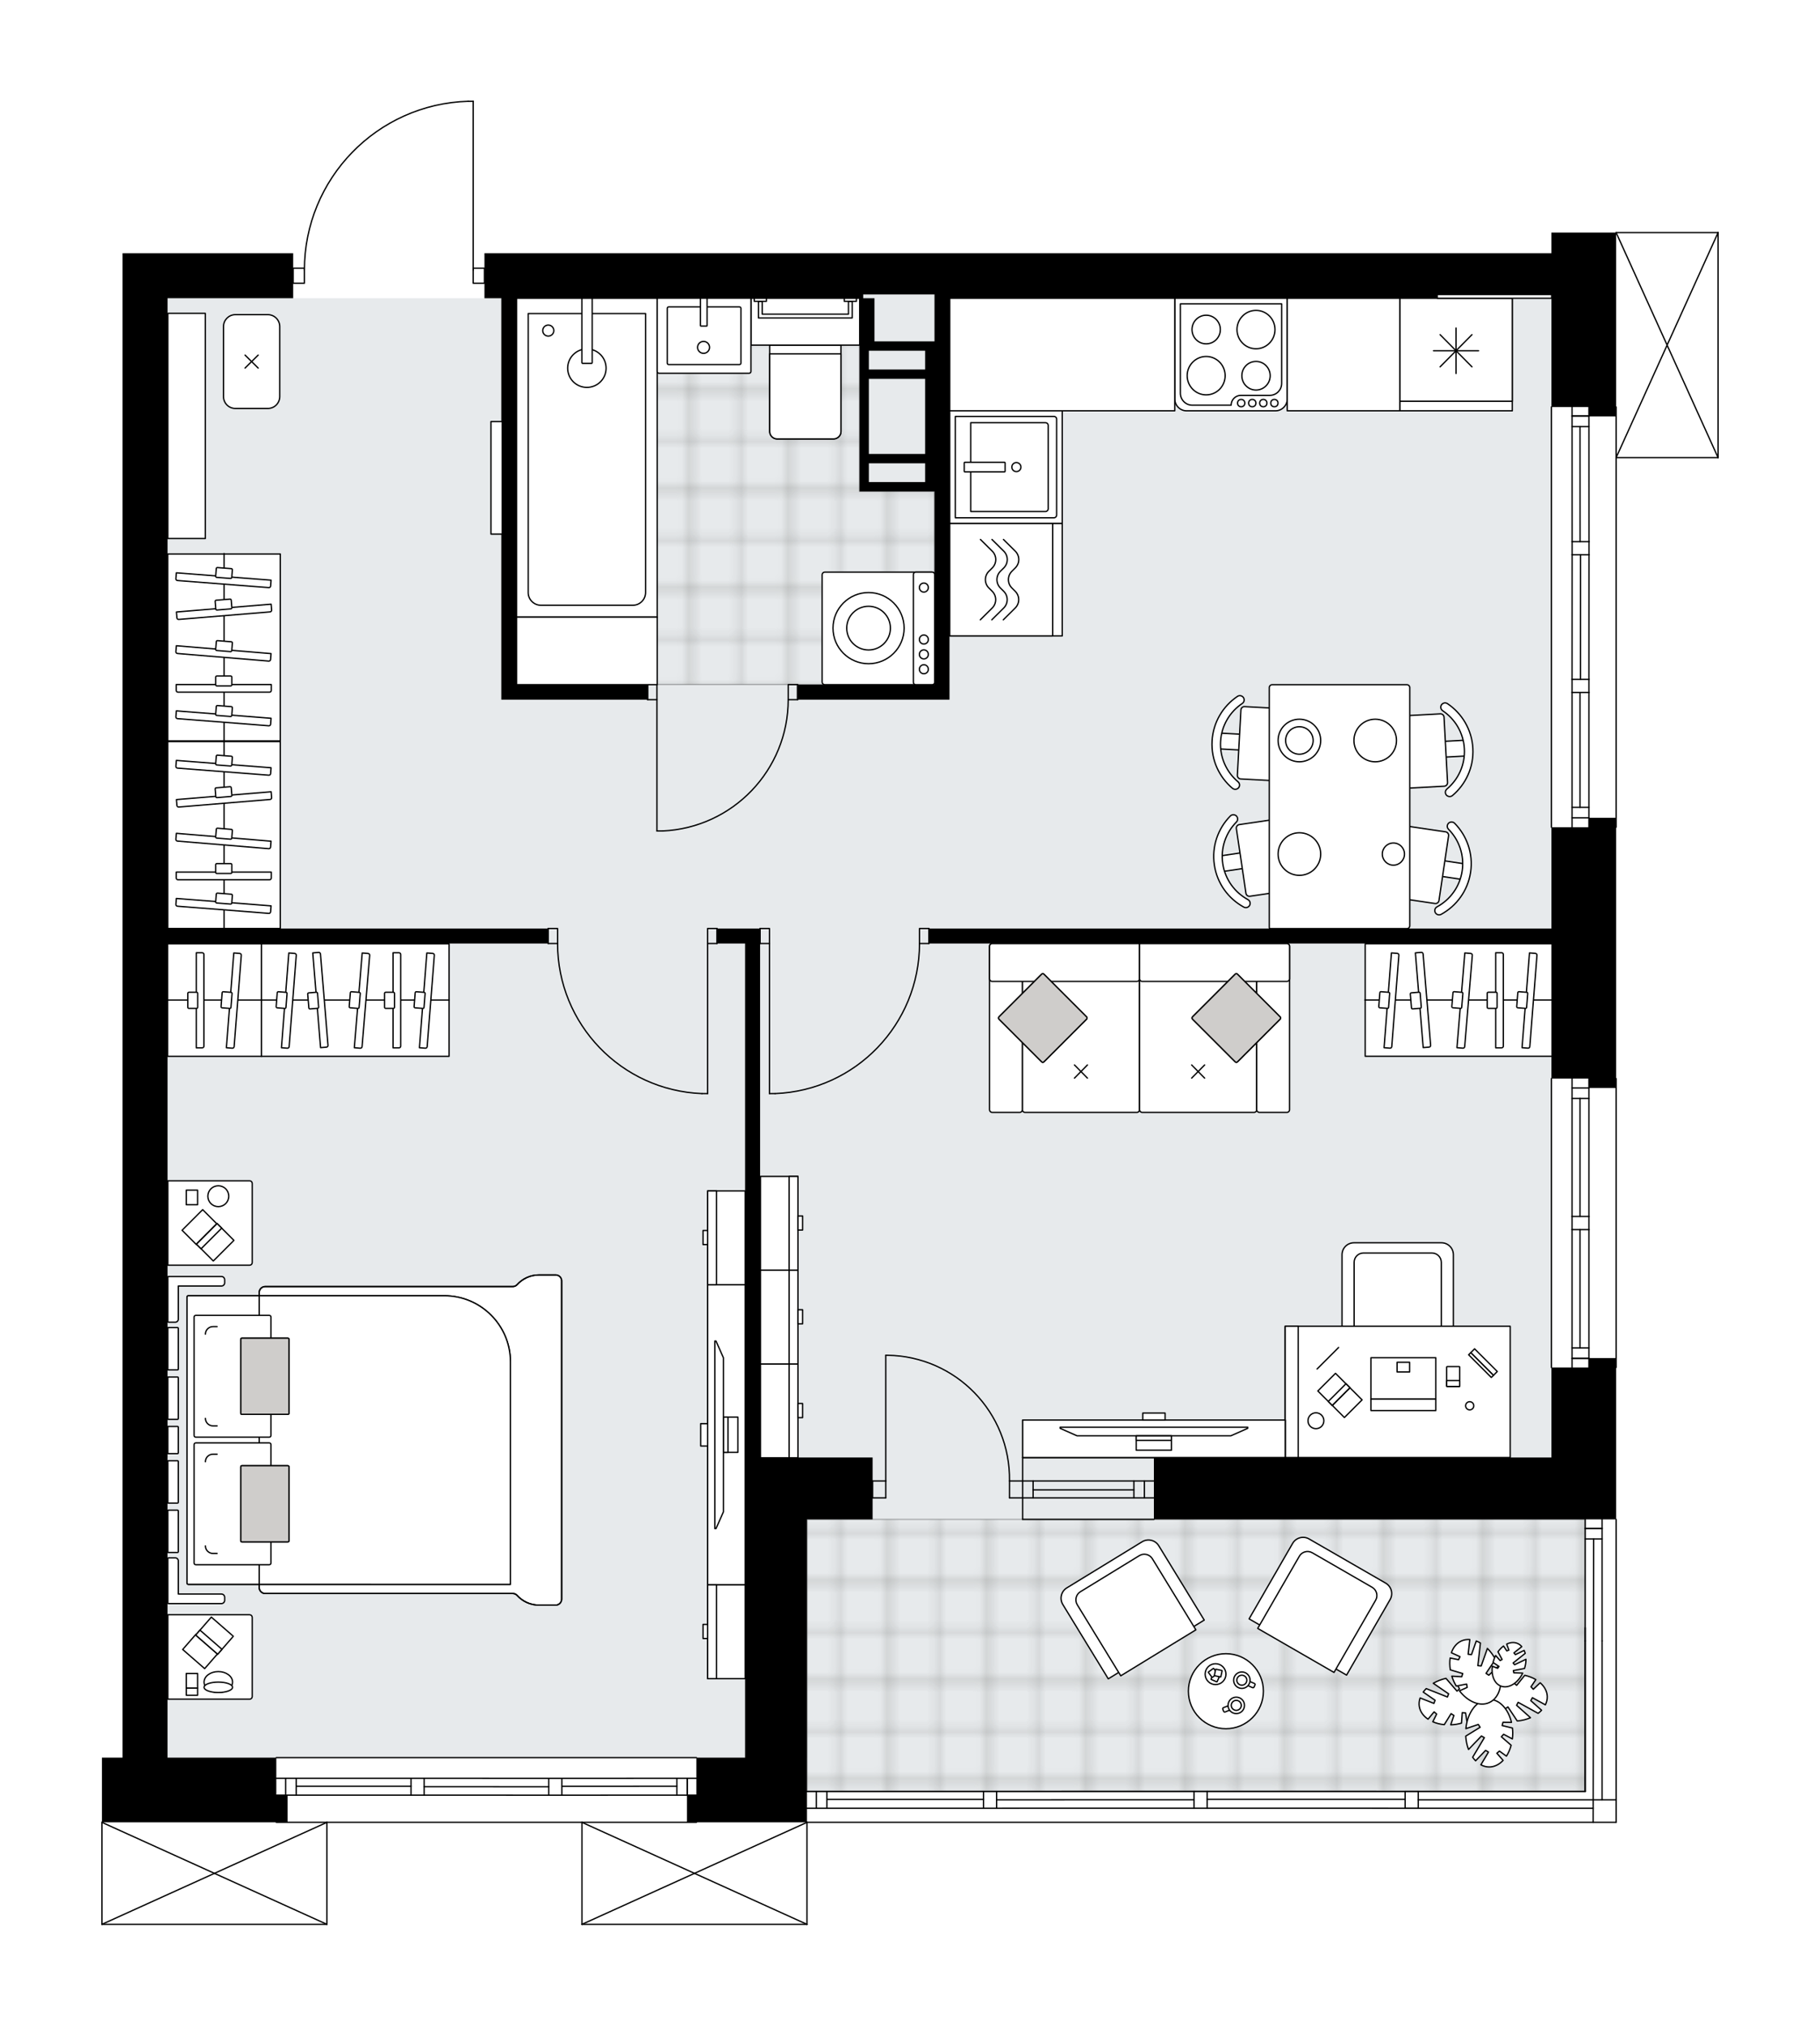 <svg xmlns="http://www.w3.org/2000/svg" xmlns:xlink="http://www.w3.org/1999/xlink" height="2000px" id="Layer_1" style="enable-background:new 0 0 1797.59 2000;" version="1.1" viewBox="0 0 1797.59 2000" width="1797.59px" x="0px" y="0px" xml:space="preserve">
<style type="text/css">
	.st0{fill:none;}
	.st1{opacity:0.25;fill:none;stroke:#1D1D1B;stroke-width:0.4;stroke-miterlimit:10;}
	.st2{fill:#FFFFFF;}
	.st3{fill:#E7EAEC;}
	
		.st4{fill:url(#SVGID_1_);stroke:#000000;stroke-width:1.3;stroke-linecap:round;stroke-linejoin:round;stroke-miterlimit:10;stroke-opacity:0.25;}
	
		.st5{fill:url(#SVGID_00000147193763090435093890000009307371347830342315_);stroke:#000000;stroke-width:1.3;stroke-linecap:round;stroke-linejoin:round;stroke-miterlimit:10;stroke-opacity:0.25;}
	.st6{fill:none;stroke:#000000;stroke-width:1.3;stroke-linecap:round;stroke-linejoin:round;stroke-miterlimit:10;}
	.st7{fill:#FFFFFF;stroke:#000000;stroke-width:1.3;stroke-linecap:round;stroke-linejoin:round;stroke-miterlimit:10;}
	.st8{fill:none;stroke:#000000;stroke-width:1.3;stroke-linecap:round;stroke-linejoin:round;}
	.st9{fill:none;stroke:#000000;stroke-width:1.3;stroke-linecap:round;stroke-linejoin:round;stroke-dasharray:10.284,10.284;}
	.st10{fill:#CFCDCB;stroke:#000000;stroke-width:1.3;stroke-linecap:round;stroke-linejoin:round;stroke-miterlimit:10;}
	.st11{font-family:'Arial-BoldMT';}
	.st12{font-size:97.073px;}
	.st13{font-size:82.139px;}
	.st14{font-family:'ArialMT';}
	.st15{font-size:40px;}
</style>
<pattern height="14.17" id="New_Pattern_Swatch_1" patternUnits="userSpaceOnUse" style="overflow:visible;" viewBox="7.29 -21.46 14.17 14.17" width="14.17" x="3533.19" y="-4975.28">
	<g>
		<rect class="st0" height="14.17" width="14.17" x="7.29" y="-21.46" />
		<g>
			<rect class="st1" height="7.09" width="7.09" x="14.37" y="-7.29" />
		</g>
		<g>
			<rect class="st1" height="7.09" width="7.09" x="0.2" y="-7.29" />
		</g>
		<g>
			<rect class="st1" height="7.09" width="7.09" x="21.46" y="-14.37" />
		</g>
		<g>
			<rect class="st1" height="7.09" width="7.09" x="7.29" y="-14.37" />
			<rect class="st1" height="7.09" width="7.09" x="14.37" y="-21.46" />
		</g>
		<g>
			<rect class="st1" height="7.09" width="7.09" x="0.2" y="-21.46" />
		</g>
		<g>
			<rect class="st1" height="7.09" width="7.09" x="21.46" y="-28.55" />
		</g>
		<g>
			<rect class="st1" height="7.09" width="7.09" x="7.29" y="-28.55" />
		</g>
	</g>
</pattern>
<path class="st2" d="M1697.59,229.63v0.02c0,0,0,0,0,0v222.22  c0,0,0,0,0,0v0.02c0,0.03-0.01,0.06-0.02,0.08c-0.01,0.05-0.01,0.11-0.03,0.16c-0.02,0.04-0.04,0.07-0.07,0.11  c-0.02,0.03-0.04,0.07-0.07,0.1c-0.04,0.04-0.09,0.07-0.14,0.1c-0.02,0.01-0.04,0.03-0.06,0.04c0,0,0,0-0.01,0  c-0.08,0.03-0.16,0.05-0.26,0.06c0,0,0,0-0.01,0c0,0,0,0,0,0c0,0,0,0,0,0h-100.07v364.21c0,0.36-0.29,0.65-0.65,0.65v246.88  c0.36,0,0.65,0.29,0.65,0.65v285.22c0,0.36-0.29,0.65-0.65,0.65v148.72c0.36,0,0.65,0.29,0.65,0.65v299.11  c0,0.36-0.29,0.65-0.65,0.65h-22.69h0H797.69V1900c0,0,0,0,0,0.01c0,0.05-0.02,0.09-0.03,0.14c-0.01,0.04-0.01,0.08-0.03,0.12  c0,0,0,0.01,0,0.01c0,0.01-0.01,0.01-0.02,0.02c-0.05,0.09-0.12,0.17-0.2,0.23c-0.02,0.02-0.04,0.03-0.07,0.04  c-0.09,0.05-0.2,0.09-0.31,0.09H574.79c-0.12,0-0.22-0.04-0.31-0.09c-0.02-0.01-0.04-0.03-0.07-0.04c-0.08-0.06-0.15-0.14-0.2-0.23  c0-0.01-0.01-0.01-0.02-0.02c0,0,0-0.01,0-0.01c-0.02-0.04-0.02-0.08-0.03-0.12c-0.01-0.05-0.03-0.09-0.03-0.14c0,0,0,0,0-0.01  v-100.07H323.55V1900c0,0,0,0,0,0.01c0,0.05-0.02,0.09-0.03,0.14c-0.01,0.04-0.01,0.08-0.03,0.12c0,0,0,0.01,0,0.01  c0,0.01-0.01,0.01-0.02,0.02c-0.05,0.09-0.12,0.17-0.2,0.23c-0.02,0.02-0.04,0.03-0.07,0.04c-0.09,0.05-0.2,0.09-0.31,0.09H100.65  c-0.12,0-0.22-0.04-0.31-0.09c-0.02-0.01-0.04-0.03-0.07-0.04c-0.08-0.06-0.15-0.14-0.2-0.23c0-0.01-0.01-0.01-0.02-0.02  c0,0,0-0.01,0-0.01c-0.02-0.04-0.02-0.08-0.03-0.12c-0.01-0.05-0.03-0.09-0.03-0.14c0,0,0,0,0-0.01v-100.72c0,0,0,0,0-0.01  c0-0.05,0.02-0.09,0.03-0.14c0.01-0.04,0.01-0.08,0.03-0.12c0,0,0-0.01,0-0.01c0.01-0.03,0.04-0.05,0.06-0.08  c0.03-0.04,0.05-0.09,0.09-0.12c0.03-0.03,0.07-0.05,0.1-0.07c0.04-0.02,0.07-0.05,0.11-0.07c0.05-0.02,0.11-0.03,0.16-0.03  c0.03,0,0.05-0.02,0.08-0.02h0v-63.25h20.37v-235.22v-61.12V531.52V250h44.48h124.06v14.17h10.48  c0.63-42.85,17.36-83.28,47.27-114.09c30.5-31.41,71.4-49.43,115.17-50.72c0,0,0,0,0.01,0c0,0,0.01,0,0.01,0h4.85  c0.36,0,0.65,0.29,0.65,0.65v164.17h10.46c0.01,0,0.01,0,0.02,0v-14.18h90.75h40.75h37.04h205.58h85.23h205.56h111.13h3.7h61.12  h212.99v-20.36h63.25c0-0.03,0.01-0.06,0.02-0.08c0.01-0.05,0.01-0.11,0.03-0.16c0.02-0.04,0.04-0.07,0.07-0.11  c0.02-0.03,0.04-0.07,0.07-0.1c0.04-0.04,0.09-0.07,0.14-0.1c0.02-0.01,0.04-0.03,0.06-0.04c0,0,0,0,0.01,0  c0.04-0.02,0.09-0.02,0.14-0.03c0.04-0.01,0.07-0.02,0.11-0.02c0,0,0.01,0,0.01,0h100.72c0,0,0,0,0.01,0c0.04,0,0.08,0.02,0.13,0.03  c0.04,0.01,0.09,0.01,0.13,0.03c0,0,0,0,0.01,0c0.02,0.01,0.04,0.03,0.06,0.04c0.05,0.03,0.1,0.06,0.14,0.1  c0.03,0.03,0.05,0.07,0.07,0.1c0.02,0.04,0.05,0.07,0.07,0.11c0.02,0.05,0.02,0.1,0.03,0.16  C1697.57,229.57,1697.59,229.6,1697.59,229.63z" id="background" />
<g id="floor">
	<polygon class="st3" points="165.51,294.45 852.59,294.45 852.59,290.75 1532.32,290.75 1532.32,1439.06 1565.66,1439.06    1565.66,1768.79 797.04,1768.79 797.04,1735.38 165.51,1735.38  " />
	<pattern id="SVGID_1_" patternTransform="matrix(6.534 0 0 6.534 62278.113 5158.572)" xlink:href="#New_Pattern_Swatch_1">
	</pattern>
	<polygon class="st4" points="922.98,675.81 922.98,485.13 848.9,485.13 848.9,294.45 509.96,294.45 509.96,348.16 509.96,388.92    509.96,675.81  " />
	
		<pattern id="SVGID_00000166658689878499987330000000962784115181430918_" patternTransform="matrix(6.534 0 0 6.534 62278.113 5158.572)" xlink:href="#New_Pattern_Swatch_1">
	</pattern>
	
		<rect height="268.55" style="fill:url(#SVGID_00000166658689878499987330000000962784115181430918_);stroke:#000000;stroke-width:1.3;stroke-linecap:round;stroke-linejoin:round;stroke-miterlimit:10;stroke-opacity:0.25;" width="768.62" x="797.04" y="1500.17" />
	<g id="LWPOLYLINE_00000052804195881195541580000012472831048199854265_">
		<rect class="st6" height="14.82" width="9.26" x="639.61" y="675.98" />
	</g>
	<g id="LWPOLYLINE_00000000217019661413575820000001595199075934932608_">
		<rect class="st6" height="14.82" width="9.26" x="778.52" y="675.98" />
	</g>
	<g id="LINE_00000016033465784047247410000001311949427143752618_">
		<line class="st6" x1="639.61" x2="639.61" y1="690.8" y2="675.98" />
	</g>
	<g id="LINE_00000142176272946726644350000014905762383825383058_">
		<line class="st6" x1="787.78" x2="787.78" y1="690.8" y2="675.98" />
	</g>
	<g id="LINE_00000054245476663638617050000000812690837084378523_">
		<line class="st6" x1="648.87" x2="648.87" y1="690.8" y2="820.45" />
	</g>
	<g id="ARC_00000130644910074633233190000016305181571893173438_">
		<path class="st6" d="M778.52,690.8c-0.05,69.44-54.72,126.56-124.09,129.65" />
	</g>
	<g id="LINE_00000084495306134425637220000012529480501756079498_">
		<line class="st6" x1="648.87" x2="654.43" y1="820.45" y2="820.45" />
	</g>
	<g id="LWPOLYLINE_00000140011623890175501310000017148981802718976388_">
		<rect class="st6" height="14.82" width="9.26" x="750.74" y="916.76" />
	</g>
	<g id="LWPOLYLINE_00000098221836553902019670000001288583617330207650_">
		<rect class="st6" height="14.82" width="9.26" x="908.17" y="916.76" />
	</g>
	<g id="LINE_00000165228486837245450620000012111329194305745307_">
		<line class="st6" x1="750.74" x2="750.74" y1="931.57" y2="916.76" />
	</g>
	<g id="LINE_00000085931587148218145860000001512143971298116992_">
		<line class="st6" x1="917.43" x2="917.43" y1="931.57" y2="916.76" />
	</g>
	<g id="LINE_00000100348759888154548540000014604250751244436109_">
		<line class="st6" x1="760" x2="760" y1="931.57" y2="1079.74" />
	</g>
	<g id="LINE_00000011718697495032758000000005288714465640583824_">
		<line class="st6" x1="765.55" x2="760" y1="1079.74" y2="1079.74" />
	</g>
	<g id="ARC_00000084529580763846775160000017954193935721446031_">
		<path class="st6" d="M908.17,931.57c-0.04,79.67-63,145.08-142.61,148.17" />
	</g>
	<g id="LWPOLYLINE_00000110430255060265677360000000811887242148537242_">
		<rect class="st6" height="14.82" width="9.26" x="698.88" y="916.76" />
	</g>
	<g id="LWPOLYLINE_00000111894390233381910950000013968848448968002432_">
		<rect class="st6" height="14.82" width="9.26" x="541.45" y="916.76" />
	</g>
	<g id="LINE_00000115480668571665128240000016578662317584095639_">
		<line class="st6" x1="708.14" x2="708.14" y1="931.57" y2="916.76" />
	</g>
	<g id="LINE_00000011000765452031365920000012083341622656478648_">
		<line class="st6" x1="541.45" x2="541.45" y1="931.57" y2="916.76" />
	</g>
	<g id="LINE_00000054240894986738948610000005890808539873464504_">
		<line class="st6" x1="698.88" x2="698.88" y1="931.57" y2="1079.74" />
	</g>
	<g id="LINE_00000117656015290935929900000009450508550342494109_">
		<line class="st6" x1="693.32" x2="698.88" y1="1079.74" y2="1079.74" />
	</g>
	<g id="ARC_00000006689698656733294430000017361993020215096983_">
		<path class="st6" d="M693.32,1079.74c-79.61-3.08-142.57-68.5-142.61-148.17" />
	</g>
	<g id="LWPOLYLINE_00000018209690850351319550000005668368817574061477_">
		<rect class="st6" height="14.82" width="11.11" x="289.55" y="264.82" />
	</g>
	<g id="LWPOLYLINE_00000039135402481675500450000000797003967015979950_">
		<rect class="st6" height="14.82" width="11.11" x="467.35" y="264.82" />
	</g>
	<g id="LWPOLYLINE_00000087401712913899437990000001079536744135400346_">
		<path class="st6" d="M462.49,100c-90.14,2.67-161.83,76.51-161.83,166.69" />
	</g>
	<g id="LINE_00000071558947346098756540000012498108570671801270_">
		<line class="st6" x1="467.35" x2="467.35" y1="266.69" y2="100" />
	</g>
	<g id="LINE_00000114754622295472611970000007245498898254902404_">
		<line class="st6" x1="467.35" x2="462.49" y1="100" y2="100" />
	</g>
	<g id="ARC_00000119096777247452162270000015542884514440134817_">
		<path class="st6" d="M874.83,1338.11c0.61,0,1.21,0,1.82,0.01c67.52,1.01,121.43,56.56,120.42,124.08" />
	</g>
	<g id="LINE_00000017516871923519065790000005003240348605095591_">
		<line class="st6" x1="874.83" x2="874.83" y1="1462.2" y2="1338.11" />
	</g>
	<g id="LINE_00000049903823729582746270000013674988019278978470_">
		<line class="st6" x1="1010.03" x2="997.07" y1="1462.2" y2="1462.2" />
	</g>
	<g id="LINE_00000003091821076565482160000008644061477884767144_">
		<line class="st6" x1="997.07" x2="997.07" y1="1462.2" y2="1478.87" />
	</g>
	<g id="LINE_00000013897977167547039030000007138720816544869049_">
		<line class="st6" x1="997.07" x2="1010.03" y1="1478.87" y2="1478.87" />
	</g>
	<g id="LINE_00000021081774911276530610000000369511096029091200_">
		<line class="st6" x1="861.86" x2="874.83" y1="1478.87" y2="1478.87" />
	</g>
	<g id="LINE_00000046319834335915845390000003618623229782658951_">
		<line class="st6" x1="874.83" x2="874.83" y1="1478.87" y2="1462.2" />
	</g>
	<g id="LINE_00000013169115213138156870000006923025013267576502_">
		<line class="st6" x1="874.83" x2="861.86" y1="1462.2" y2="1462.2" />
	</g>
	<g id="LINE_00000171708273725807800750000007008496499071348896_">
		<line class="st6" x1="861.86" x2="861.86" y1="1478.87" y2="1462.2" />
	</g>
	<g id="LINE_00000051342356269683835910000008180975956792291456_">
		<line class="st6" x1="1532.32" x2="1532.32" y1="1350.15" y2="1064.93" />
	</g>
	<g id="LINE_00000061435872248171364820000005908503941782553765_">
		<line class="st6" x1="1569.36" x2="1569.36" y1="1064.93" y2="1201.05" />
	</g>
	<g id="LINE_00000047031459786587984540000006787804481448994203_">
		<line class="st6" x1="1569.36" x2="1569.36" y1="1214.02" y2="1350.15" />
	</g>
	<g id="LINE_00000144298790214330049300000000471456287458512269_">
		<line class="st6" x1="1552.7" x2="1569.36" y1="1341.22" y2="1341.22" />
	</g>
	<g id="LINE_00000032615667392972197360000009692292604752804764_">
		<line class="st6" x1="1552.7" x2="1569.36" y1="1074.19" y2="1074.19" />
	</g>
	<g id="LINE_00000160901729944250101230000010054088754747855543_">
		<line class="st6" x1="1552.7" x2="1552.7" y1="1064.93" y2="1201.05" />
	</g>
	<g id="LINE_00000105387173464371763930000010154992905038683541_">
		<line class="st6" x1="1552.7" x2="1552.7" y1="1214.02" y2="1350.15" />
	</g>
	<g id="LINE_00000179637584252624343410000012618694661324513423_">
		<line class="st6" x1="1560.57" x2="1560.57" y1="1214.02" y2="1330.85" />
	</g>
	<g id="LINE_00000109019472168524376110000007792295837372918919_">
		<line class="st6" x1="1560.57" x2="1560.57" y1="1084.56" y2="1201.05" />
	</g>
	<g id="LINE_00000091002964385090610950000010518655740742707883_">
		<line class="st6" x1="1569.36" x2="1552.7" y1="1084.56" y2="1084.56" />
	</g>
	<g id="LINE_00000086677831664462112680000002140201502808721283_">
		<line class="st6" x1="1552.7" x2="1569.36" y1="1341.22" y2="1341.22" />
	</g>
	<g id="LINE_00000102504609263619646150000005296670921606142850_">
		<line class="st6" x1="1569.36" x2="1552.7" y1="1330.85" y2="1330.85" />
	</g>
	<g id="LINE_00000110441760450093423290000000376639289977892786_">
		<line class="st6" x1="1552.7" x2="1569.36" y1="1201.05" y2="1201.05" />
	</g>
	<g id="LINE_00000098189826185511988890000013808939121362581940_">
		<line class="st6" x1="1569.36" x2="1569.36" y1="1201.05" y2="1214.02" />
	</g>
	<g id="LINE_00000118361060316641999090000003652498632915001535_">
		<line class="st6" x1="1569.36" x2="1552.7" y1="1214.02" y2="1214.02" />
	</g>
	<g id="LINE_00000060741091465060040430000017275971467453809581_">
		<line class="st6" x1="1552.7" x2="1552.7" y1="1214.02" y2="1201.05" />
	</g>
	<g id="LINE_00000150789700815545158980000006109461248539782577_">
		<line class="st6" x1="1596.22" x2="1596.22" y1="1064.93" y2="1350.15" />
	</g>
	<g id="LINE_00000119802425395348238740000011705504899153029310_">
		<line class="st6" x1="1532.31" x2="1532.31" y1="401.83" y2="816.74" />
	</g>
	<g id="LINE_00000121270983280963760130000013226305096616943778_">
		<line class="st6" x1="1552.7" x2="1569.36" y1="410.76" y2="410.76" />
	</g>
	<g id="LINE_00000076568985889877201920000003139855305757527945_">
		<line class="st6" x1="1552.7" x2="1569.36" y1="807.48" y2="807.48" />
	</g>
	<g id="LINE_00000018214512016901265090000001723227313042103996_">
		<line class="st6" x1="1560.63" x2="1560.57" y1="534.74" y2="421.14" />
	</g>
	<g id="LINE_00000057109075404478456970000014257811108485783467_">
		<line class="st6" x1="1560.57" x2="1560.57" y1="797.11" y2="683.7" />
	</g>
	<g id="LINE_00000025409352340502201130000010978783124899889564_">
		<line class="st6" x1="1569.36" x2="1552.7" y1="797.11" y2="797.11" />
	</g>
	<g id="LINE_00000047060721472695268790000007010390303320016041_">
		<line class="st6" x1="1552.7" x2="1569.36" y1="410.76" y2="410.76" />
	</g>
	<g id="LINE_00000097477494603484805850000008128245278240698262_">
		<line class="st6" x1="1569.36" x2="1552.7" y1="421.14" y2="421.14" />
	</g>
	<g id="LINE_00000098184156122967176260000001094655305727857554_">
		<line class="st6" x1="1552.76" x2="1569.43" y1="547.7" y2="547.7" />
	</g>
	<g id="LINE_00000025414033015419766570000017335032139978055858_">
		<line class="st6" x1="1569.43" x2="1569.43" y1="547.7" y2="534.74" />
	</g>
	<g id="LINE_00000016039780255285434690000010147774548400053916_">
		<line class="st6" x1="1569.43" x2="1552.76" y1="534.74" y2="534.74" />
	</g>
	<g id="LINE_00000159456225629610895200000012424094196534251677_">
		<line class="st6" x1="1552.76" x2="1552.76" y1="534.74" y2="547.7" />
	</g>
	<g id="LINE_00000015351264683558636190000001436904729299570618_">
		<line class="st6" x1="1596.22" x2="1596.22" y1="816.74" y2="401.83" />
	</g>
	<g id="LINE_00000108281646502016212390000014398823297390406541_">
		<line class="st6" x1="1552.7" x2="1569.36" y1="683.7" y2="683.7" />
	</g>
	<g id="LINE_00000123398728684865708960000009103116609367636628_">
		<line class="st6" x1="1569.36" x2="1569.36" y1="683.7" y2="670.74" />
	</g>
	<g id="LINE_00000154401303227972803040000014481762643093799068_">
		<line class="st6" x1="1569.36" x2="1552.7" y1="670.74" y2="670.74" />
	</g>
	<g id="LINE_00000055707604028562773570000011949968953010205325_">
		<line class="st6" x1="1552.7" x2="1552.7" y1="670.74" y2="683.7" />
	</g>
	<g id="LINE_00000017488279097132231500000007196098049207773608_">
		<line class="st6" x1="1561.03" x2="1561.09" y1="670.74" y2="547.7" />
	</g>
	<g id="LWPOLYLINE_00000114068368599024506130000013280165293124210867_">
		<line class="st6" x1="1552.7" x2="1552.7" y1="683.7" y2="816.74" />
	</g>
	<g id="LWPOLYLINE_00000007389463025980028920000013343868456373010872_">
		<line class="st6" x1="1552.7" x2="1552.76" y1="670.74" y2="547.7" />
	</g>
	<g id="LWPOLYLINE_00000149374494305834903120000001278644674285795519_">
		<line class="st6" x1="1552.76" x2="1552.7" y1="534.74" y2="401.83" />
	</g>
	<g id="LWPOLYLINE_00000127027226865102588260000017908817028795420304_">
		<line class="st6" x1="1569.36" x2="1569.36" y1="683.7" y2="816.74" />
	</g>
	<g id="LWPOLYLINE_00000030459752392214815520000010237014573067664817_">
		<line class="st6" x1="1569.36" x2="1569.43" y1="670.74" y2="547.7" />
	</g>
	<g id="LWPOLYLINE_00000128460352074244375200000007627914501477252759_">
		<line class="st6" x1="1569.43" x2="1569.36" y1="534.74" y2="401.83" />
	</g>
	<g id="LINE_00000123440128454860769950000011470237384918123931_">
		<line class="st6" x1="1010.03" x2="1139.68" y1="1462.2" y2="1462.2" />
	</g>
	<g id="LINE_00000052081602387797444260000006483625832173754798_">
		<line class="st6" x1="1010.03" x2="1139.68" y1="1478.87" y2="1478.87" />
	</g>
	<g id="LINE_00000103256460461811962700000014057869972108490405_">
		<line class="st6" x1="1020.4" x2="1119.91" y1="1470.99" y2="1470.99" />
	</g>
	<g id="LINE_00000064324309863911023780000001764412524956605083_">
		<line class="st6" x1="1130.28" x2="1130.28" y1="1462.2" y2="1478.87" />
	</g>
	<g id="LINE_00000108299613492808936740000009983722479253874843_">
		<line class="st6" x1="1020.4" x2="1020.4" y1="1462.2" y2="1478.87" />
	</g>
	<g id="LINE_00000108997604556524610990000018067210727621887374_">
		<line class="st6" x1="1010.03" x2="1139.68" y1="1439.05" y2="1439.05" />
	</g>
	<g id="LINE_00000078021946710243068780000005422084718220209796_">
		<line class="st6" x1="1139.68" x2="1010.03" y1="1500.17" y2="1500.17" />
	</g>
	<g id="LINE_00000103978828029340732550000000433823653116853134_">
		<line class="st6" x1="1119.91" x2="1119.91" y1="1462.19" y2="1478.86" />
	</g>
	<g id="LINE_00000119108544943749400020000008748032803016872331_">
		<line class="st6" x1="1010.03" x2="1010.03" y1="1439.05" y2="1500.17" />
	</g>
	<g id="LINE_00000044155709077738507820000001335421759327011207_">
		<line class="st6" x1="687.8" x2="272.9" y1="1735.38" y2="1735.38" />
	</g>
	<g id="LINE_00000158009342264531287460000002462083758414644628_">
		<line class="st6" x1="678.88" x2="678.88" y1="1755.76" y2="1772.43" />
	</g>
	<g id="LINE_00000078040850128740816890000007834847864798706827_">
		<line class="st6" x1="282.16" x2="282.16" y1="1755.76" y2="1772.43" />
	</g>
	<g id="LINE_00000023272242383179120170000001906955354383048353_">
		<line class="st6" x1="554.9" x2="668.5" y1="1763.69" y2="1763.63" />
	</g>
	<g id="LINE_00000049182596683250527930000003160085030912017563_">
		<line class="st6" x1="292.53" x2="405.94" y1="1763.63" y2="1763.63" />
	</g>
	<g id="LINE_00000029751628279480149640000000561519437562477245_">
		<line class="st6" x1="292.53" x2="292.53" y1="1772.43" y2="1755.76" />
	</g>
	<g id="LINE_00000031192626764619170450000016545279107032527292_">
		<line class="st6" x1="678.88" x2="678.88" y1="1755.76" y2="1772.43" />
	</g>
	<g id="LINE_00000145753900828099136270000015433714428377943465_">
		<line class="st6" x1="668.5" x2="668.5" y1="1772.43" y2="1755.76" />
	</g>
	<g id="LINE_00000084492200624204070840000001157471006343135122_">
		<line class="st6" x1="541.94" x2="541.94" y1="1755.82" y2="1772.49" />
	</g>
	<g id="LINE_00000034770694927122276830000001113404322669685668_">
		<line class="st6" x1="541.94" x2="554.9" y1="1772.49" y2="1772.49" />
	</g>
	<g id="LINE_00000139281932142334762040000001153242775552996277_">
		<line class="st6" x1="554.9" x2="554.9" y1="1772.49" y2="1755.82" />
	</g>
	<g id="LINE_00000173160584046426949410000000168698113254572183_">
		<line class="st6" x1="554.9" x2="541.94" y1="1755.82" y2="1755.82" />
	</g>
	<g id="LINE_00000052087339113635582600000017116951876161144741_">
		<line class="st6" x1="272.9" x2="687.8" y1="1799.28" y2="1799.28" />
	</g>
	<g id="LINE_00000029760330728721079250000014193469741316065680_">
		<line class="st6" x1="405.94" x2="405.94" y1="1755.76" y2="1772.43" />
	</g>
	<g id="LINE_00000004521739753182359860000017085427165290436029_">
		<line class="st6" x1="405.94" x2="418.9" y1="1772.43" y2="1772.43" />
	</g>
	<g id="LINE_00000083070543562839726450000007346333703533310612_">
		<line class="st6" x1="418.9" x2="418.9" y1="1772.43" y2="1755.76" />
	</g>
	<g id="LINE_00000138541622659280010600000000019638142020469943_">
		<line class="st6" x1="418.9" x2="405.94" y1="1755.76" y2="1755.76" />
	</g>
	<g id="LINE_00000053544196342973500150000010528222576876986753_">
		<line class="st6" x1="418.9" x2="541.94" y1="1764.09" y2="1764.16" />
	</g>
	<g id="LWPOLYLINE_00000040541975710601845530000012235539707385423499_">
		<line class="st6" x1="405.94" x2="272.9" y1="1755.76" y2="1755.76" />
	</g>
	<g id="LWPOLYLINE_00000036246192012623182900000012238274402498649997_">
		<line class="st6" x1="418.9" x2="541.94" y1="1755.76" y2="1755.82" />
	</g>
	<g id="LWPOLYLINE_00000029046607411212738090000002453861803810166698_">
		<line class="st6" x1="554.9" x2="687.8" y1="1755.82" y2="1755.76" />
	</g>
	<g id="LWPOLYLINE_00000120552239431576495030000013287604703427510714_">
		<line class="st6" x1="405.94" x2="272.9" y1="1772.43" y2="1772.43" />
	</g>
	<g id="LWPOLYLINE_00000177456359386943338030000004927344547225116333_">
		<line class="st6" x1="418.9" x2="541.94" y1="1772.43" y2="1772.49" />
	</g>
	<g id="LWPOLYLINE_00000005231999979038065300000004566182900222740661_">
		<line class="st6" x1="554.9" x2="687.8" y1="1772.49" y2="1772.43" />
	</g>
	<g id="LINE_00000119829945918392069350000009524957194237257884_">
		<line class="st6" x1="1565.66" x2="797.04" y1="1768.72" y2="1768.72" />
	</g>
	<g id="LINE_00000013157470400291294900000016050289582825575562_">
		<line class="st6" x1="806.3" x2="806.3" y1="1768.72" y2="1785.39" />
	</g>
	<g id="LINE_00000152261950209011865470000004256826736066226816_">
		<line class="st6" x1="1192.32" x2="1387.86" y1="1776.53" y2="1776.53" />
	</g>
	<g id="LINE_00000109025874280813444370000008406338942507626888_">
		<line class="st6" x1="816.67" x2="971.35" y1="1776.59" y2="1776.57" />
	</g>
	<g id="LINE_00000018945286504146558960000015141230253066092674_">
		<line class="st6" x1="816.67" x2="816.67" y1="1785.39" y2="1768.72" />
	</g>
	<g id="LINE_00000138550588996435922770000000974662412715590273_">
		<line class="st6" x1="1179.36" x2="1179.36" y1="1768.66" y2="1785.33" />
	</g>
	<g id="LINE_00000024721737676558698290000012503472790151492275_">
		<line class="st6" x1="1179.36" x2="1192.32" y1="1785.33" y2="1785.33" />
	</g>
	<g id="LINE_00000071542129597647892580000010564496405757803142_">
		<line class="st6" x1="1192.32" x2="1192.32" y1="1785.33" y2="1768.66" />
	</g>
	<g id="LINE_00000084503358835979687800000017139532132108133288_">
		<line class="st6" x1="1192.32" x2="1179.36" y1="1768.66" y2="1768.66" />
	</g>
	<g id="LINE_00000146492821216085347690000001693315978573180558_">
		<line class="st6" x1="797.04" x2="1596.22" y1="1799.28" y2="1799.28" />
	</g>
	<g id="LINE_00000143615701519495866320000000912191810918391734_">
		<line class="st6" x1="971.35" x2="971.35" y1="1768.7" y2="1785.37" />
	</g>
	<g id="LINE_00000008847072845708613420000010690623089451958445_">
		<line class="st6" x1="971.35" x2="984.31" y1="1785.37" y2="1785.37" />
	</g>
	<g id="LINE_00000085233371191230813780000008840985741965376432_">
		<line class="st6" x1="984.31" x2="984.31" y1="1785.37" y2="1768.7" />
	</g>
	<g id="LINE_00000155855605316399349570000005315875751459681416_">
		<line class="st6" x1="984.31" x2="971.35" y1="1768.7" y2="1768.7" />
	</g>
	<g id="LINE_00000133498175429377322420000004525690735911498158_">
		<line class="st6" x1="984.31" x2="1179.36" y1="1777.04" y2="1776.99" />
	</g>
	<g id="LWPOLYLINE_00000070830127870055120260000004119695281693994641_">
		<line class="st6" x1="971.35" x2="797.04" y1="1768.7" y2="1768.72" />
	</g>
	<g id="LWPOLYLINE_00000152246828706516513790000008288693894918520478_">
		<line class="st6" x1="984.31" x2="1179.36" y1="1768.7" y2="1768.66" />
	</g>
	<g id="LWPOLYLINE_00000111160110600417523630000014680096686127100088_">
		<line class="st6" x1="1192.32" x2="1565.66" y1="1768.66" y2="1768.72" />
	</g>
	<g id="LWPOLYLINE_00000036967198386525946440000000214486546552050048_">
		<line class="st6" x1="971.35" x2="797.04" y1="1785.37" y2="1785.39" />
	</g>
	<g id="LWPOLYLINE_00000165223280494376211410000013634542225881402241_">
		<line class="st6" x1="984.31" x2="1179.36" y1="1785.37" y2="1785.33" />
	</g>
	<g id="LWPOLYLINE_00000046307130742610807910000015679534377581890454_">
		<line class="st6" x1="1192.32" x2="1573.55" y1="1785.33" y2="1785.41" />
	</g>
	<g id="LINE_00000065055957554165899280000014829926647712185512_">
		<line class="st6" x1="1387.86" x2="1387.86" y1="1768.69" y2="1785.36" />
	</g>
	<g id="LINE_00000036943580748145691340000014454694111582181274_">
		<line class="st6" x1="1387.86" x2="1400.82" y1="1785.36" y2="1785.36" />
	</g>
	<g id="LINE_00000183941782785988401000000013213893825997972627_">
		<line class="st6" x1="1400.82" x2="1400.82" y1="1785.36" y2="1768.69" />
	</g>
	<g id="LINE_00000068679391549932756050000013051133654424968352_">
		<line class="st6" x1="1400.82" x2="1387.86" y1="1768.69" y2="1768.69" />
	</g>
	<g id="LINE_00000156587152754911534050000000702647865063178676_">
		<line class="st6" x1="1400.82" x2="1596.22" y1="1777.03" y2="1777.03" />
	</g>
	<g id="LINE_00000106148987190975565580000006580905040407180687_">
		<line class="st6" x1="1565.66" x2="1565.61" y1="1500.17" y2="1768.72" />
	</g>
	<g id="LINE_00000083079095175739023860000017715768554076474008_">
		<line class="st6" x1="1565.66" x2="1582.33" y1="1509.1" y2="1509.1" />
	</g>
	<g id="LINE_00000156569977936377928530000009678930203377925261_">
		<line class="st6" x1="1573.53" x2="1573.99" y1="1799.28" y2="1519.47" />
	</g>
	<g id="LINE_00000046303526023976024980000015749635125615043519_">
		<line class="st6" x1="1565.66" x2="1582.33" y1="1509.1" y2="1509.1" />
	</g>
	<g id="LINE_00000118367419328706236810000003742906844792277428_">
		<line class="st6" x1="1582.33" x2="1565.66" y1="1519.47" y2="1519.47" />
	</g>
	<g id="LINE_00000182529356481447648740000000364958972250910614_">
		<line class="st6" x1="1596.22" x2="1596.22" y1="1799.28" y2="1500.17" />
	</g>
	<g id="LINE_00000180335481710100734490000017027478811638588288_">
		<line class="st6" x1="1582.33" x2="1582.33" y1="1620.13" y2="1500.17" />
	</g>
	<g id="LINE_00000116196387547228254750000012654081106562717111_">
		<line class="st6" x1="1565.66" x2="1565.66" y1="1607.17" y2="1620.13" />
	</g>
	<g id="LWPOLYLINE_00000152944274773167669210000007940989437453257611_">
		<line class="st6" x1="1565.66" x2="1565.67" y1="1620.13" y2="1768.72" />
	</g>
	<g id="LWPOLYLINE_00000008832683873822234710000011075932620102265018_">
		<line class="st6" x1="1582.33" x2="1582.33" y1="1620.13" y2="1777.03" />
	</g>
	<g id="LINE_00000173145592195264200740000013731670537769459611_">
		<line class="st6" x1="797.04" x2="574.79" y1="1900" y2="1900" />
	</g>
	<g id="LINE_00000060730534147248256420000010992098249982716570_">
		<line class="st6" x1="574.79" x2="574.79" y1="1900" y2="1799.28" />
	</g>
	<g id="LINE_00000059307015706226844150000003822911313822841263_">
		<line class="st6" x1="797.04" x2="797.04" y1="1799.28" y2="1900" />
	</g>
	<g id="LWPOLYLINE_00000053522925308751190120000013416984470853998239_">
		<line class="st6" x1="574.79" x2="797.04" y1="1799.28" y2="1900" />
	</g>
	<g id="LWPOLYLINE_00000127749831843200525250000008734188381116806847_">
		<line class="st6" x1="797.04" x2="574.79" y1="1799.28" y2="1900" />
	</g>
	<g id="LINE_00000027562670294703132380000001186389996904911517_">
		<line class="st6" x1="322.9" x2="100.65" y1="1900" y2="1900" />
	</g>
	<g id="LINE_00000163048993608191165600000015046526032320023992_">
		<line class="st6" x1="100.65" x2="100.65" y1="1900" y2="1799.28" />
	</g>
	<g id="LINE_00000106848476855353187200000006121163059119419290_">
		<line class="st6" x1="322.9" x2="322.9" y1="1799.28" y2="1900" />
	</g>
	<g id="LWPOLYLINE_00000072268764624786941160000001463484733552375424_">
		<line class="st6" x1="100.65" x2="322.9" y1="1799.28" y2="1900" />
	</g>
	<g id="LWPOLYLINE_00000179624561378927855580000014619923904604875936_">
		<line class="st6" x1="322.9" x2="100.65" y1="1799.28" y2="1900" />
	</g>
	<g id="LINE_00000062890441717459738420000006599925152339878846_">
		<line class="st6" x1="1696.94" x2="1696.94" y1="229.63" y2="451.88" />
	</g>
	<g id="LINE_00000070113546171979570530000010156864368374126776_">
		<line class="st6" x1="1696.94" x2="1596.22" y1="451.88" y2="451.88" />
	</g>
	<g id="LINE_00000132775753536975715720000015014185345089262242_">
		<line class="st6" x1="1596.22" x2="1696.94" y1="229.63" y2="229.63" />
	</g>
	<g id="LWPOLYLINE_00000139268912227216082240000000214210327873796793_">
		<line class="st6" x1="1596.22" x2="1696.94" y1="451.88" y2="229.63" />
	</g>
	<g id="LWPOLYLINE_00000145055823610256417350000004072521453232026270_">
		<line class="st6" x1="1596.22" x2="1696.94" y1="229.63" y2="451.88" />
	</g>
	<polygon points="165.5,531.52 165.5,294.45 289.56,294.45 289.56,250 165.5,250 121.02,250 121.02,531.52 121.02,1439.05    121.02,1500.17 121.02,1735.39 100.65,1735.39 100.65,1799.28 272.9,1799.28 284.01,1799.28 284.01,1772.43 272.9,1772.43    272.9,1735.39 165.47,1735.39 165.47,1500.17 165.47,1439.05 165.5,1439.05 165.5,931.57 541.45,931.57 541.45,916.75    165.5,916.75  " />
	<path d="M1532.32,229.63v20.36h-212.99h-61.12h-3.7h-111.13H937.83h-85.23H647.02h-37.04h-40.75h-90.75v44.46h16.67v381.53v14.82   h144.46v-14.82H509.96V294.45h59.27h40.75h37.04H848.9v42.6v9.26v138.91h9.26h55.56h9.26v190.77H787.76v14.82h135.22h14.84V294.45   h205.56h114.83h61.12h100.01v-3.7h111.13v3.7h1.85v107.42h37.04v9.26h26.86v-9.26V229.63H1532.32z M913.72,475.96h-55.56v-18.52   h55.56V475.96z M913.72,448.18h-55.56v-74.08h55.56V448.18z M913.72,364.83h-55.56v-18.52h55.56V364.83z M922.98,337.05h-9.26   h-50.01v-42.6h-11.12v-3.7h70.39V337.05z" />
	<polygon points="750.74,931.57 750.74,916.76 708.14,916.76 708.14,931.57 735.92,931.57 735.92,1439.05 735.92,1500.17    735.92,1735.39 687.77,1735.39 687.77,1772.43 678.51,1772.43 678.51,1799.28 687.77,1799.28 797.04,1799.28 797.04,1735.39    797.04,1500.17 861.86,1500.17 861.86,1439.05 750.74,1439.05  " />
	<polygon points="1569.36,816.74 1532.32,816.74 1532.32,916.76 917.43,916.76 917.43,931.57 1532.32,931.57 1532.32,1064.93    1569.36,1064.93 1569.36,1074.19 1596.22,1074.19 1596.22,1064.93 1596.22,816.74 1596.22,807.48 1569.36,807.48  " />
	<polygon points="1569.36,1350.15 1532.32,1350.15 1532.32,1439.06 1139.68,1439.06 1139.68,1500.17 1532.32,1500.17    1596.22,1500.17 1596.22,1350.15 1596.22,1340.89 1569.36,1340.89  " />
</g>
<g id="mebel">
	<g>
		<path class="st7" d="M1329.99,1653.91l-96.27-55.52l42.98-74.52c3.29-5.71,10.59-7.67,16.3-4.38l75.58,43.59    c5.71,3.29,7.67,10.59,4.38,16.3L1329.99,1653.91z" />
		<path class="st7" d="M1317.58,1651.26l-75.35-43.45l41.11-71.28c2.58-4.47,8.29-6,12.76-3.43l59.16,34.12    c4.47,2.58,6,8.29,3.43,12.76L1317.58,1651.26z" />
	</g>
	<g>
		<path class="st7" d="M1094.62,1657.58l94.79-58l-44.9-73.38c-3.44-5.62-10.79-7.39-16.41-3.95l-74.42,45.54    c-5.62,3.44-7.39,10.79-3.95,16.41L1094.62,1657.58z" />
		<path class="st7" d="M1106.95,1654.61l74.19-45.4l-42.95-70.18c-2.69-4.4-8.45-5.79-12.85-3.09l-58.25,35.65    c-4.4,2.69-5.79,8.45-3.09,12.85L1106.95,1654.61z" />
	</g>
	<g>
		<path class="st7" d="M1441.56,1667.51l-2.48,2.23l-10.92-12.62c-4.63,1.05-8.88,2.72-12.55,4.86l15.17,10.42l-1.17,3.12    l-20.94-8.29c-1.11,1.1-2.1,2.25-2.97,3.45l11.71,8.05l-1.17,3.12l-13.61-5.39c-0.95,2.74-1.29,5.58-0.82,8.43    c0.83,5.09,4.01,9.39,8.66,12.54l5.97-7.24l2.53,2.17l-3.82,7.62c3.38,1.47,7.21,2.46,11.34,2.87l6.72-10.89l2.8,1.81l-3.15,9.25    c1.86-0.08,3.74-0.25,5.65-0.56c1.72-0.28,3.37-0.67,4.98-1.12l0.75-10.4l3.32,0.31l1.27,8.28c12.53-5.19,20.53-15.29,18.87-25.4    c-1.9-11.63-15.9-19.19-32.25-18.06L1441.56,1667.51z" />
		<path class="st7" d="M1486.61,1687.22l2.74-1.9l9.24,13.9c4.73-0.45,9.15-1.58,13.06-3.24l-13.73-12.25l1.55-2.95l19.73,10.87    c1.24-0.95,2.37-1.97,3.38-3.04l-10.6-9.46l1.55-2.95l12.82,7.06c1.29-2.6,1.98-5.37,1.88-8.26c-0.18-5.16-2.79-9.82-7.01-13.53    l-6.83,6.43l-2.24-2.47l4.75-7.08c-3.16-1.89-6.84-3.35-10.89-4.27l-8.04,9.95l-2.55-2.15l4.29-8.78    c-1.85-0.16-3.74-0.23-5.68-0.16c-1.74,0.06-3.42,0.24-5.08,0.48l-2.06,10.23l-3.25-0.72l-0.22-8.37    c-13.08,3.57-22.29,12.58-21.93,22.81c0.42,11.78,13.35,21.04,29.71,21.99L1486.61,1687.22z" />
		<path class="st7" d="M1460.1,1702.62l1.8,2.8l-14.22,8.74c0.29,4.74,1.25,9.2,2.78,13.17l12.73-13.29l2.89,1.65l-11.56,19.33    c0.9,1.28,1.88,2.44,2.92,3.49l9.83-10.26l2.89,1.65l-7.51,12.56c2.55,1.38,5.3,2.17,8.18,2.17c5.16,0,9.91-2.44,13.77-6.52    l-6.18-7.05l2.55-2.15l6.91,5c2-3.09,3.59-6.72,4.66-10.73l-9.66-8.39l2.23-2.47l8.63,4.6c0.22-1.85,0.36-3.73,0.36-5.67    c0-1.74-0.12-3.43-0.3-5.1l-10.15-2.42l0.84-3.23l8.37,0.08c-3.1-13.2-11.78-22.72-22.02-22.72c-11.79,0-21.5,12.6-23.02,28.92    L1460.1,1702.62z" />
		<path class="st7" d="M1470.51,1654.01l-2.8-1.81l9.33-13.83c-2.22-4.2-4.94-7.86-7.97-10.84l-6.1,17.36l-3.32-0.31l2.54-22.38    c-1.35-0.79-2.72-1.44-4.1-1.97l-4.71,13.41l-3.32-0.31l1.65-14.54c-2.89-0.2-5.72,0.22-8.35,1.41c-4.7,2.13-8.02,6.32-9.84,11.63    l8.54,3.87l-1.44,3.01l-8.36-1.7c-0.54,3.64-0.49,7.6,0.19,11.7l12.27,3.65l-1.01,3.18l-9.76-0.63c0.56,1.77,1.21,3.55,2.01,5.31    c0.72,1.58,1.53,3.07,2.38,4.52l10.24-1.99l0.57,3.28l-7.66,3.39c8.28,10.74,20.11,15.82,29.44,11.59    c10.73-4.87,14.37-20.35,9.02-35.85L1470.51,1654.01z" />
		<path class="st7" d="M1495.17,1651.66l-0.47-2.21l11.09-2.15c0.95-3.07,1.4-6.13,1.38-9.01l-11.24,5.39l-1.44-1.74l11.94-9.5    c-0.27-1.02-0.61-1.99-1.02-2.91l-8.68,4.16l-1.44-1.74l7.76-6.17c-1.29-1.48-2.84-2.64-4.67-3.32    c-3.27-1.23-6.86-0.81-10.28,0.85l2.24,5.94l-2.13,0.75l-3.19-4.81c-2,1.49-3.87,3.41-5.51,5.69l4.13,7.62l-2.01,1.04l-4.37-4.97    c-0.58,1.12-1.12,2.28-1.58,3.51c-0.41,1.1-0.74,2.2-1.03,3.3l5.86,3.95l-1.3,1.85l-5.29-2.04c-1.18,9.11,2.05,17.21,8.55,19.65    c7.47,2.81,16.63-2.86,21.49-12.85L1495.17,1651.66z" />
	</g>
	<g>
		<g>
			<rect class="st7" height="296.34" width="37.04" x="698.97" y="1268.49" />
			<g>
				<rect class="st7" height="296.34" width="37.04" x="698.97" y="1268.49" />
				<rect class="st7" height="22.08" width="6.89" x="692.08" y="1405.62" />
			</g>
			<g>
				<polygon class="st7" points="714.52,1492.72 714.52,1340.6 707.17,1324.06 706.05,1324.06 706.05,1509.27 707.17,1509.27           " />
				<rect class="st7" height="34.83" width="14.15" x="714.64" y="1399.14" />
				<rect class="st7" height="34.83" width="4.4" x="714.64" y="1399.14" />
			</g>
		</g>
		<g>
			<rect class="st7" height="92.6" width="37.07" x="698.94" y="1175.89" />
			<rect class="st7" height="92.6" width="8.78" x="698.94" y="1175.89" />
			<rect class="st7" height="13.9" width="4.57" x="694.37" y="1214.92" />
		</g>
		<g>
			<rect class="st7" height="92.6" width="37.07" x="698.94" y="1564.83" />
			<rect class="st7" height="92.6" width="8.78" x="698.94" y="1564.83" />
			<rect class="st7" height="13.9" width="4.57" x="694.37" y="1603.87" />
		</g>
	</g>
	<g id="LWPOLYLINE_00000162340114663289515500000013309027564674066102_">
		<rect class="st7" height="111.13" width="11.1" x="484.93" y="416.21" />
	</g>
	<g>
		<path class="st7" d="M1160.29,294.49v99.3c0,6.53,5.24,11.83,11.71,11.83h87.71c6.47,0,11.71-5.29,11.71-11.83v-99.3H1160.29z" />
		<path class="st7" d="M1165.85,300.01v88.21c0,6.53,5.24,11.83,11.71,11.83h38.43l0,0c0-5.36,4.3-9.7,9.6-9.7h28.59    c6.47,0,11.71-5.29,11.71-11.83v-78.52H1165.85z" />
		<g>
			<g>
				<ellipse class="st7" cx="1240.54" cy="325.41" rx="18.76" ry="18.95" />
				<ellipse class="st7" cx="1240.54" cy="370.97" rx="13.99" ry="14.13" />
			</g>
			<g>
				<ellipse class="st7" cx="1191.32" cy="370.93" rx="18.76" ry="18.95" />
				<ellipse class="st7" cx="1191.32" cy="325.38" rx="13.99" ry="14.13" />
			</g>
		</g>
		<g>
			<ellipse class="st7" cx="1258.68" cy="398" rx="3.58" ry="3.61" />
			<ellipse class="st7" cx="1247.76" cy="398" rx="3.58" ry="3.61" />
			<ellipse class="st7" cx="1236.84" cy="398" rx="3.58" ry="3.61" />
			<ellipse class="st7" cx="1225.92" cy="398" rx="3.58" ry="3.61" />
		</g>
	</g>
	<g>
		
			<rect class="st7" height="111.13" transform="matrix(8.935703e-11 -1 1 8.935703e-11 421.295 1565.898)" width="111.13" x="938.03" y="516.74" />
		
			<rect class="st7" height="101.7" transform="matrix(8.962703e-11 -1 1 8.962703e-11 416.584 1561.187)" width="111.13" x="933.32" y="521.45" />
		<g>
			<path class="st6" d="M968.24,611.95l11.73-11.61c4.62-4.57,4.62-11.98,0-16.56l-3.23-3.2c-4.62-4.57-4.62-11.98,0-16.56l3.3-3.27     c4.62-4.57,4.62-11.98,0-16.56l-11.66-11.55" />
			<path class="st6" d="M979.6,611.95l11.73-11.61c4.62-4.57,4.62-11.98,0-16.56l-3.23-3.2c-4.62-4.57-4.62-11.98,0-16.56l3.3-3.27     c4.62-4.57,4.62-11.98,0-16.56l-11.66-11.55" />
			<path class="st6" d="M990.96,611.95l11.73-11.61c4.62-4.57,4.62-11.98,0-16.56l-3.23-3.2c-4.62-4.57-4.62-11.98,0-16.56l3.3-3.27     c4.62-4.57,4.62-11.98,0-16.56l-11.66-11.55" />
		</g>
	</g>
	<g>
		<rect class="st7" height="111.13" width="111.13" x="1382.54" y="294.49" />
		<rect class="st7" height="101.7" width="111.13" x="1382.54" y="294.49" />
		<g>
			<g>
				<line class="st7" x1="1460.33" x2="1415.88" y1="346.31" y2="346.31" />
				<line class="st7" x1="1438.1" x2="1438.1" y1="323.86" y2="368.76" />
			</g>
			<g>
				<line class="st7" x1="1453.82" x2="1422.38" y1="362.18" y2="330.44" />
				<line class="st7" x1="1453.82" x2="1422.38" y1="330.44" y2="362.18" />
			</g>
		</g>
	</g>
	<g>
		
			<rect class="st7" height="111.13" transform="matrix(-4.535768e-11 1 -1 -4.535768e-11 1454.772 -532.421)" width="111.13" x="938.03" y="405.61" />
		<path class="st7" d="M1043.62,508.58v-94.81c0-1.44-1.17-2.61-2.61-2.61h-97.43V511.2H1041    C1042.45,511.2,1043.62,510.02,1043.62,508.58z" />
		<path class="st7" d="M1035.26,502.39v-82.43c0-1.44-1.17-2.61-2.61-2.61h-73.87v87.66h73.87    C1034.09,505.01,1035.26,503.84,1035.26,502.39z" />
		<ellipse class="st7" cx="1003.86" cy="461.18" rx="4.5" ry="4.46" />
		<path class="st7" d="M992.7,456.9v8.55c0,0.25-0.21,0.46-0.46,0.46h-39.4c-0.25,0-0.46-0.21-0.46-0.46v-8.55    c0-0.25,0.21-0.46,0.46-0.46h39.4C992.5,456.44,992.7,456.65,992.7,456.9z" />
	</g>
	<polygon class="st7" points="1049.16,294.49 1160.29,294.49 1160.29,405.61 1049.16,405.61 938.03,405.61 938.03,294.49  " />
	<g>
		<rect class="st7" height="111.13" width="111.13" x="1271.41" y="294.49" />
	</g>
	<g>
		<path class="st7" d="M1012.4,1098.33h110.49c1.45,0,2.62-1.17,2.62-2.62V934.26c0-1.45-1.17-2.62-2.62-2.62H1012.4    c-1.45,0-2.62,1.17-2.62,2.62v161.45C1009.78,1097.16,1010.96,1098.33,1012.4,1098.33z" />
		<path class="st7" d="M1007.16,1098.33h-27.19c-1.45,0-2.62-1.17-2.62-2.62V934.26c0-1.45,1.17-2.62,2.62-2.62h27.19    c1.45,0,2.62,1.17,2.62,2.62v161.45C1009.78,1097.16,1008.61,1098.33,1007.16,1098.33z" />
		<path class="st7" d="M1238.63,1098.33h-110.49c-1.45,0-2.62-1.17-2.62-2.62V934.26c0-1.45,1.17-2.62,2.62-2.62h110.49    c1.45,0,2.62,1.17,2.62,2.62v161.45C1241.25,1097.16,1240.08,1098.33,1238.63,1098.33z" />
		<path class="st7" d="M1243.87,1098.33h27.19c1.45,0,2.62-1.17,2.62-2.62V934.26c0-1.45-1.17-2.62-2.62-2.62h-27.19    c-1.45,0-2.62,1.17-2.62,2.62v161.45C1241.25,1097.16,1242.43,1098.33,1243.87,1098.33z" />
		<g>
			<line class="st7" x1="1074.05" x2="1061.25" y1="1051.48" y2="1064.47" />
			<line class="st7" x1="1061.25" x2="1074.05" y1="1051.48" y2="1064.47" />
		</g>
		<g>
			<line class="st7" x1="1189.79" x2="1176.98" y1="1051.48" y2="1064.47" />
			<line class="st7" x1="1176.98" x2="1189.79" y1="1051.48" y2="1064.47" />
		</g>
		<path class="st7" d="M979.97,969.01h142.93c1.45,0,2.62-1.17,2.62-2.62v-34.75H979.97c-1.45,0-2.62,1.17-2.62,2.62v32.13    C977.35,967.84,978.52,969.01,979.97,969.01z" />
		<path class="st7" d="M1271.07,969.01h-142.93c-1.45,0-2.62-1.17-2.62-2.62v-34.75h145.55c1.45,0,2.62,1.17,2.62,2.62v32.13    C1273.69,967.84,1272.51,969.01,1271.07,969.01z" />
		<g>
			<path class="st10" d="M1028.83,1048.4l-42.17-42.17c-0.61-0.61-0.61-1.6,0-2.21l42.17-42.17c0.61-0.61,1.6-0.61,2.22,0     l42.17,42.17c0.61,0.61,0.61,1.6,0,2.21l-42.17,42.17C1030.43,1049.01,1029.44,1049.01,1028.83,1048.4z" />
			<path class="st10" d="M1028.83,1048.4l-42.17-42.17c-0.61-0.61-0.61-1.6,0-2.21l42.17-42.17c0.61-0.61,1.6-0.61,2.22,0     l42.17,42.17c0.61,0.61,0.61,1.6,0,2.21l-42.17,42.17C1030.43,1049.01,1029.44,1049.01,1028.83,1048.4z" />
		</g>
		<g>
			<path class="st10" d="M1222.21,1048.4l42.17-42.17c0.61-0.61,0.61-1.6,0-2.21l-42.17-42.17c-0.61-0.61-1.6-0.61-2.21,0     l-42.17,42.17c-0.61,0.61-0.61,1.6,0,2.21l42.17,42.17C1220.6,1049.01,1221.6,1049.01,1222.21,1048.4z" />
			<path class="st10" d="M1222.21,1048.4l42.17-42.17c0.61-0.61,0.61-1.6,0-2.21l-42.17-42.17c-0.61-0.61-1.6-0.61-2.21,0     l-42.17,42.17c-0.61,0.61-0.61,1.6,0,2.21l42.17,42.17C1220.6,1049.01,1221.6,1049.01,1222.21,1048.4z" />
		</g>
	</g>
	<g>
		
			<rect class="st7" height="184.54" transform="matrix(-1.836970e-16 1 -1 -1.836970e-16 2428.043 -453.334)" width="111.13" x="1385.13" y="895.08" />
		<line class="st7" x1="1533.23" x2="1348.02" y1="987.35" y2="987.35" />
		<g>
			<g>
				<path class="st7" d="M1484.84,1032.88v-90.51c0-0.93-0.75-1.68-1.68-1.68h-5.87v93.86h5.87      C1484.09,1034.56,1484.84,1033.8,1484.84,1032.88z" />
				<path class="st7" d="M1478.67,994.49v-13.74c0-0.6-0.49-1.09-1.09-1.09h-7.6c-0.6,0-1.09,0.49-1.09,1.09v13.74      c0,0.6,0.49,1.09,1.09,1.09h7.6C1478.18,995.58,1478.67,995.09,1478.67,994.49z" />
			</g>
			<g>
				<path class="st7" d="M1510.97,1033.36l7.07-90.23c0.07-0.92-0.62-1.73-1.54-1.8l-5.86-0.46l-7.33,93.58l5.86,0.46      C1510.09,1034.98,1510.9,1034.29,1510.97,1033.36z" />
				<path class="st7" d="M1507.81,994.61l1.07-13.7c0.05-0.6-0.4-1.12-1-1.17l-7.58-0.59c-0.6-0.05-1.12,0.4-1.17,1l-1.07,13.7      c-0.05,0.6,0.4,1.12,1,1.17l7.58,0.59C1507.24,995.66,1507.77,995.21,1507.81,994.61z" />
			</g>
			<g>
				<path class="st7" d="M1446.66,1033.38l7.51-90.19c0.08-0.92-0.61-1.73-1.53-1.81l-5.85-0.49l-7.79,93.54l5.85,0.49      C1445.78,1034.99,1446.59,1034.31,1446.66,1033.38z" />
				<path class="st7" d="M1443.7,994.62l1.14-13.69c0.05-0.6-0.39-1.12-0.99-1.17l-7.58-0.63c-0.6-0.05-1.12,0.39-1.17,0.99      l-1.14,13.69c-0.05,0.6,0.39,1.12,0.99,1.17l7.58,0.63C1443.13,995.66,1443.65,995.22,1443.7,994.62z" />
			</g>
			<g>
				<path class="st7" d="M1374.62,1033.36l7.01-90.23c0.07-0.92-0.61-1.73-1.53-1.8l-5.81-0.46l-7.27,93.58l5.81,0.46      C1373.75,1034.98,1374.55,1034.29,1374.62,1033.36z" />
				<path class="st7" d="M1371.49,994.61l1.06-13.7c0.05-0.6-0.4-1.12-0.99-1.17l-7.53-0.59c-0.59-0.05-1.11,0.4-1.16,1l-1.06,13.7      c-0.05,0.6,0.4,1.12,0.99,1.17l7.53,0.59C1370.92,995.66,1371.44,995.21,1371.49,994.61z" />
			</g>
			<g>
				<path class="st7" d="M1413.02,1032.06l-7.45-90.2c-0.08-0.92-0.88-1.61-1.8-1.53l-5.81,0.49l7.72,93.54l5.81-0.49      C1412.42,1033.8,1413.1,1032.98,1413.02,1032.06z" />
				<path class="st7" d="M1403.76,994.32l-1.13-13.69c-0.05-0.6-0.57-1.04-1.16-0.99l-7.52,0.63c-0.59,0.05-1.03,0.57-0.99,1.17      l1.13,13.69c0.05,0.6,0.57,1.04,1.16,0.99l7.52-0.63C1403.37,995.44,1403.81,994.92,1403.76,994.32z" />
			</g>
		</g>
	</g>
	<g>
		<g>
			<path class="st7" d="M1325.51,1319.86h109.98v-81.02c0-6.51-5.28-11.79-11.79-11.79h-86.41c-6.51,0-11.79,5.28-11.79,11.79     V1319.86z" />
			<path class="st7" d="M1337.46,1323.7h86.08v-77.34c0-5.09-4.13-9.22-9.22-9.22h-67.64c-5.09,0-9.22,4.13-9.22,9.22V1323.7z" />
		</g>
		<g>
			<rect class="st7" height="129.62" width="222.25" x="1269.37" y="1309.49" />
			<g>
				<path class="st7" d="M1441.26,1368.95h-11.9c-0.28,0-0.5-0.22-0.5-0.5v-18.68c0-0.28,0.22-0.5,0.5-0.5h11.9      c0.28,0,0.5,0.22,0.5,0.5v18.68C1441.76,1368.73,1441.54,1368.95,1441.26,1368.95z" />
				<path class="st7" d="M1441.49,1368.95h-12.35c-0.15,0-0.27-0.12-0.27-0.27v-5.37c0-0.15,0.12-0.27,0.27-0.27h12.35      c0.15,0,0.27,0.12,0.27,0.27v5.37C1441.76,1368.83,1441.64,1368.95,1441.49,1368.95z" />
			</g>
			<g>
				<ellipse class="st7" cx="1451.61" cy="1387.98" rx="4.03" ry="4.03" />
			</g>
			<g>
				<ellipse class="st7" cx="1299.73" cy="1402.77" rx="7.85" ry="7.84" />
			</g>
			<g>
				<rect class="st7" height="40.89" width="64.06" x="1354.07" y="1340.55" />
				<rect class="st7" height="11.24" width="64.06" x="1354.07" y="1381.44" />
				<rect class="st7" height="9.58" width="12.38" x="1379.91" y="1345.03" />
			</g>
			<g>
				<polygon class="st7" points="1327.85,1399.59 1315.84,1387.58 1333.28,1370.16 1345.3,1382.16     " />
				<polygon class="st7" points="1301.6,1373.37 1315.84,1387.58 1333.28,1370.16 1319.05,1355.95     " />
				<polygon class="st7" points="1311.94,1383.69 1315.84,1387.58 1333.28,1370.16 1329.38,1366.27     " />
			</g>
			<g>
				<polygon class="st7" points="1475.05,1357.95 1478.85,1354.15 1456.43,1331.75 1452.63,1335.55     " />
				<polygon class="st7" points="1475.05,1357.95 1472.96,1360.03 1450.54,1337.64 1452.63,1335.55     " />
			</g>
			<line class="st7" x1="1300.87" x2="1322.13" y1="1351.66" y2="1330.43" />
			<rect class="st7" height="129.62" width="12.87" x="1269.37" y="1309.49" />
		</g>
	</g>
	<g>
		
			<rect class="st7" height="259.29" transform="matrix(-4.426877e-11 1 -1 -4.426877e-11 2560.313 280.86)" width="37.04" x="1121.21" y="1290.94" />
		<g>
			
				<rect class="st7" height="259.29" transform="matrix(-4.426877e-11 1 -1 -4.426877e-11 2560.313 280.86)" width="37.04" x="1121.21" y="1290.94" />
			
				<rect class="st7" height="22.08" transform="matrix(-5.094432e-11 1 -1 -5.094432e-11 2538.347 258.894)" width="6.89" x="1136.28" y="1387.58" />
		</g>
		<g>
			<polygon class="st7" points="1215.79,1417.61 1063.67,1417.61 1047.12,1410.26 1047.12,1409.14 1232.33,1409.14 1232.33,1410.26         " />
			
				<rect class="st7" height="34.83" transform="matrix(-1.030848e-10 1 -1 -1.030848e-10 2564.428 285.191)" width="14.15" x="1132.54" y="1407.39" />
			
				<rect class="st7" height="34.83" transform="matrix(-1.158551e-10 1 -1 -1.158551e-10 2559.55 280.313)" width="4.4" x="1137.42" y="1402.52" />
		</g>
	</g>
	<g>
		
			<rect class="st7" height="92.6" transform="matrix(-1 -9.009694e-11 9.009694e-11 -1 1539.227 2786.08)" width="37.07" x="751.08" y="1346.74" />
		
			<rect class="st7" height="92.6" transform="matrix(-1 -9.555125e-11 9.555125e-11 -1 1567.518 2786.08)" width="8.78" x="779.37" y="1346.74" />
		
			<rect class="st7" height="13.9" transform="matrix(-1 -9.391789e-11 9.391789e-11 -1 1580.865 2785.44)" width="4.57" x="788.15" y="1385.77" />
	</g>
	<g>
		
			<rect class="st7" height="92.6" transform="matrix(-1 -9.039137e-11 9.039137e-11 -1 1539.227 2600.87)" width="37.07" x="751.08" y="1254.13" />
		
			<rect class="st7" height="92.6" transform="matrix(-1 -8.871139e-11 8.871139e-11 -1 1567.518 2600.87)" width="8.78" x="779.37" y="1254.13" />
		
			<rect class="st7" height="13.9" transform="matrix(-1 -9.192792e-11 9.192792e-11 -1 1580.865 2600.23)" width="4.57" x="788.15" y="1293.17" />
	</g>
	<g>
		
			<rect class="st7" height="92.6" transform="matrix(-1 -8.926250e-11 8.926250e-11 -1 1539.227 2415.66)" width="37.07" x="751.08" y="1161.53" />
		
			<rect class="st7" height="92.6" transform="matrix(-1 -9.223479e-11 9.223479e-11 -1 1567.518 2415.66)" width="8.78" x="779.37" y="1161.53" />
		
			<rect class="st7" height="13.9" transform="matrix(-1 -9.232583e-11 9.232583e-11 -1 1580.865 2415.02)" width="4.57" x="788.15" y="1200.56" />
	</g>
	<g>
		<path class="st7" d="M923.15,673.43V567.48c0-1.43-1.16-2.59-2.59-2.59H814.62c-1.43,0-2.59,1.16-2.59,2.59v105.94    c0,1.43,1.16,2.59,2.59,2.59h105.94C921.99,676.02,923.15,674.86,923.15,673.43z" />
		<path class="st7" d="M923.15,673.67V567.24c0-1.29-1.05-2.34-2.34-2.34h-16.34c-1.29,0-2.34,1.05-2.34,2.34v106.44    c0,1.29,1.05,2.34,2.34,2.34h16.34C922.1,676.02,923.15,674.97,923.15,673.67z" />
		<circle class="st7" cx="857.86" cy="620.18" r="35.12" />
		<circle class="st7" cx="857.86" cy="620.18" r="21.57" />
		<ellipse class="st7" cx="912.48" cy="660.79" rx="4.43" ry="4.46" />
		<ellipse class="st7" cx="912.48" cy="646.11" rx="4.43" ry="4.46" />
		<ellipse class="st7" cx="912.48" cy="631.43" rx="4.43" ry="4.46" />
		<ellipse class="st7" cx="912.48" cy="580.12" rx="4.43" ry="4.46" />
	</g>
	<g>
		<g>
			<path class="st7" d="M767.63,433.37h55.59c4.08,0,7.4-3.31,7.4-7.4v-85.21h-70.38v85.21     C760.23,430.06,763.54,433.37,767.63,433.37z" />
			<path class="st7" d="M767.63,433.37h55.59c4.08,0,7.4-3.31,7.4-7.4v-76.66h-70.38v76.66     C760.23,430.06,763.54,433.37,767.63,433.37z" />
		</g>
		<rect class="st7" height="46.3" width="107.41" x="741.72" y="294.47" />
		<g>
			<g id="LWPOLYLINE_00000160885821495698335710000002858764742314316961_">
				<polygon class="st7" points="752.82,297.51 752.82,310.21 838.02,310.21 838.02,297.51 841.72,297.51 841.72,313.91       749.12,313.92 749.12,297.52     " />
			</g>
			<g id="LWPOLYLINE_00000117659067816500645160000013622087558675397517_">
				<rect class="st7" height="3.05" width="11.99" x="744.98" y="294.47" />
			</g>
			<g id="LWPOLYLINE_00000041989753567533247970000004475760294480076193_">
				<rect class="st7" height="3.05" width="11.99" x="833.88" y="294.47" />
			</g>
		</g>
	</g>
	<g>
		<rect class="st7" height="314.86" width="138.91" x="510.2" y="294.47" />
		<path class="st7" d="M534.24,597.58h90.84c6.92,0,12.52-5.61,12.52-12.52V309.58H521.71v275.48    C521.71,591.98,527.32,597.58,534.24,597.58z" />
		<circle class="st7" cx="579.66" cy="363.52" r="18.99" />
		<circle class="st7" cx="541.52" cy="326.41" r="5.47" />
		<path class="st7" d="M575.34,358.8h8.98c0.33,0,0.6-0.27,0.6-0.6v-63.13c0-0.33-0.27-0.6-0.6-0.6h-8.98c-0.33,0-0.6,0.27-0.6,0.6    v63.13C574.74,358.53,575.01,358.8,575.34,358.8z" />
	</g>
	
		<rect class="st7" height="138.91" transform="matrix(2.670543e-09 -1 1 2.670543e-09 -63.011 1222.328)" width="66.69" x="546.31" y="573.22" />
	<g>
		<path class="st7" d="M249.12,1168.43v78.18c0,1.43-1.16,2.58-2.58,2.58h-80.76v-83.34h80.76    C247.96,1165.84,249.12,1167,249.12,1168.43z" />
		<ellipse class="st7" cx="215.62" cy="1181.06" rx="10.34" ry="10.31" />
		
			<rect class="st7" height="11.2" transform="matrix(9.091845e-11 -1 1 9.091845e-11 -992.725 1371.88)" width="14.4" x="182.38" y="1176.7" />
		<g>
			
				<rect class="st7" height="28.79" transform="matrix(-0.707 -0.707 0.707 -0.707 -520.053 2207.361)" width="19.83" x="187.22" y="1196.99" />
			
				<rect class="st7" height="28.79" transform="matrix(0.707 0.707 -0.707 0.707 929.635 209.069)" width="23.49" x="200.71" y="1212.31" />
			
				<rect class="st7" height="28.79" transform="matrix(0.707 0.707 -0.707 0.707 923.605 211.566)" width="6.43" x="203.2" y="1206.28" />
		</g>
		<g>
			<path class="st7" d="M249.12,1675.09v-78.18c0-1.43-1.16-2.58-2.58-2.58h-80.76v83.34h80.76     C247.96,1677.68,249.12,1676.52,249.12,1675.09z" />
			<ellipse class="st7" cx="215.62" cy="1660.77" rx="14.06" ry="10.34" />
			<ellipse class="st7" cx="215.62" cy="1665.94" rx="14.06" ry="5.17" />
			
				<rect class="st7" height="11.2" transform="matrix(-1.364617e-10 1 -1 -1.364617e-10 1849.107 1469.952)" width="14.44" x="182.36" y="1653.93" />
			
				<rect class="st7" height="11.2" transform="matrix(6.123234e-17 -1 1 6.123234e-17 -1480.697 1859.852)" width="7.05" x="186.05" y="1664.68" />
			<g>
				
					<rect class="st7" height="28.79" transform="matrix(-0.657 0.754 -0.754 -0.657 1557.439 2553.022)" width="19.83" x="187.81" y="1616.54" />
				
					<rect class="st7" height="28.79" transform="matrix(0.657 -0.754 0.754 0.657 -1144.792 713.98)" width="23.49" x="200.21" y="1600.21" />
				
					<rect class="st7" height="28.79" transform="matrix(0.657 -0.754 0.754 0.657 -1151.563 711.964)" width="6.43" x="203.13" y="1606.64" />
			</g>
		</g>
		<g>
			<path class="st7" d="M548.82,1584.8h-16.43c-8.61,0-16.37-3.75-21.7-9.64c-1.06-1.2-2.65-1.82-4.25-1.82H261.91     c-3.24,0-5.9-2.64-5.9-5.86v-291.35c0-3.22,2.65-5.86,5.9-5.86h244.53c1.59,0,3.18-0.64,4.25-1.82     c5.34-5.92,13.09-9.64,21.7-9.64h16.43c3.24,0,5.9,2.61,5.9,5.86v314.25C554.72,1582.16,552.06,1584.8,548.82,1584.8z" />
			<path class="st7" d="M504.12,1564.28v-219.6c0-36.08-29.24-65.32-65.32-65.32H186c-0.72,0-1.31,0.58-1.31,1.31v282.31     c0,0.72,0.58,1.31,1.31,1.31H504.12z" />
			<path class="st7" d="M504.12,1564.28v-219.6c0-36.08-29.24-65.32-65.32-65.32H186c-0.72,0-1.31,0.58-1.31,1.31v282.31     c0,0.72,0.58,1.31,1.31,1.31H504.12z" />
			<path class="st6" d="M548.82,1584.8h-16.43c-8.61,0-16.37-3.75-21.7-9.64c-1.06-1.2-2.65-1.82-4.25-1.82H261.91     c-3.24,0-5.9-2.64-5.9-5.86v-291.35c0-3.22,2.65-5.86,5.9-5.86h244.53c1.59,0,3.18-0.64,4.25-1.82     c5.34-5.92,13.09-9.64,21.7-9.64h16.43c3.24,0,5.9,2.61,5.9,5.86v314.25C554.72,1582.16,552.06,1584.8,548.82,1584.8z" />
			<g>
				<path class="st7" d="M173.18,1305.45h-6.96c-0.24,0-0.44-0.2-0.44-0.44v-44.17c0-0.26,0.24-0.5,0.5-0.5h52.37      c1.8,0,3.24,1.46,3.24,3.25v2.96c0,1.79-1.44,3.22-3.24,3.22h-42.52v32.74C176.13,1304.13,174.8,1305.45,173.18,1305.45z" />
				<path class="st7" d="M176.12,1351.93v-40.5c0-0.36-0.29-0.65-0.65-0.65h-9.59c-0.05,0-0.1,0.04-0.1,0.1v41.61      c0,0.05,0.04,0.1,0.1,0.1h9.59C175.83,1352.59,176.12,1352.29,176.12,1351.93z" />
				<path class="st7" d="M176.12,1400.72v-40.5c0-0.36-0.29-0.65-0.65-0.65h-9.59c-0.05,0-0.1,0.04-0.1,0.1v41.61      c0,0.05,0.04,0.1,0.1,0.1h9.59C175.83,1401.38,176.12,1401.08,176.12,1400.72z" />
				<path class="st7" d="M176.12,1434.61v-25.59c0-0.36-0.29-0.65-0.65-0.65h-9.59c-0.05,0-0.1,0.04-0.1,0.1v26.71      c0,0.05,0.04,0.1,0.1,0.1h9.59C175.83,1435.26,176.12,1434.97,176.12,1434.61z" />
				<path class="st7" d="M173.18,1538.18h-6.96c-0.24,0-0.44,0.2-0.44,0.44v44.17c0,0.26,0.24,0.5,0.5,0.5h52.37      c1.8,0,3.24-1.46,3.24-3.25v-2.96c0-1.79-1.44-3.22-3.24-3.22h-42.52v-32.74C176.13,1539.5,174.8,1538.18,173.18,1538.18z" />
				<path class="st7" d="M176.12,1491.69v40.5c0,0.36-0.29,0.65-0.65,0.65h-9.59c-0.05,0-0.1-0.04-0.1-0.1v-41.61      c0-0.05,0.04-0.1,0.1-0.1h9.59C175.83,1491.04,176.12,1491.33,176.12,1491.69z" />
				<path class="st7" d="M176.12,1442.9v40.5c0,0.36-0.29,0.65-0.65,0.65h-9.59c-0.05,0-0.1-0.04-0.1-0.1v-41.61      c0-0.05,0.04-0.1,0.1-0.1h9.59C175.83,1442.25,176.12,1442.54,176.12,1442.9z" />
			</g>
			<path class="st7" d="M191.68,1417.31v-116.95c0-0.91,0.74-1.66,1.66-1.66h72.65c0.91,0,1.66,0.74,1.66,1.66v116.95     c0,0.91-0.74,1.66-1.66,1.66h-72.65C192.42,1418.97,191.68,1418.23,191.68,1417.31z" />
			<path class="st7" d="M202.88,1400.41c0,4.1,3.35,7.43,7.48,7.43h4.05" />
			<path class="st7" d="M202.88,1317.27c0-4.1,3.35-7.43,7.48-7.43h4.05" />
			<path class="st7" d="M237.83,1395.42v-73.16c0-0.57,0.46-1.04,1.04-1.04h45.45c0.57,0,1.04,0.46,1.04,1.04v73.16     c0,0.57-0.46,1.04-1.04,1.04h-45.45C238.29,1396.45,237.83,1395.99,237.83,1395.42z" />
			<path class="st10" d="M237.83,1395.42v-73.16c0-0.57,0.46-1.04,1.04-1.04h45.45c0.57,0,1.04,0.46,1.04,1.04v73.16     c0,0.57-0.46,1.04-1.04,1.04h-45.45C238.29,1396.45,237.83,1395.99,237.83,1395.42z" />
			<path class="st7" d="M191.68,1543.26v-116.95c0-0.91,0.74-1.66,1.66-1.66h72.65c0.91,0,1.66,0.74,1.66,1.66v116.95     c0,0.91-0.74,1.66-1.66,1.66h-72.65C192.42,1544.92,191.68,1544.18,191.68,1543.26z" />
			<path class="st7" d="M202.88,1526.36c0,4.1,3.35,7.43,7.48,7.43h4.05" />
			<path class="st7" d="M202.88,1443.22c0-4.1,3.35-7.43,7.48-7.43h4.05" />
			<path class="st7" d="M237.83,1521.37v-73.16c0-0.57,0.46-1.04,1.04-1.04h45.45c0.57,0,1.04,0.46,1.04,1.04v73.16     c0,0.57-0.46,1.04-1.04,1.04h-45.45C238.29,1522.4,237.83,1521.94,237.83,1521.37z" />
			<path class="st10" d="M237.83,1521.37v-73.16c0-0.57,0.46-1.04,1.04-1.04h45.45c0.57,0,1.04,0.46,1.04,1.04v73.16     c0,0.57-0.46,1.04-1.04,1.04h-45.45C238.29,1522.4,237.83,1521.94,237.83,1521.37z" />
		</g>
	</g>
	<g>
		<circle class="st7" cx="1210.8" cy="1669.8" r="37.04" />
		<g>
			<g>
				<path class="st7" d="M1237.12,1666.29c0.57,0.25,1.23-0.01,1.48-0.58l0.91-2.1c0.25-0.57-0.01-1.23-0.58-1.48l-4.92-2.14      l-1.81,4.16L1237.12,1666.29z" />
				
					<rect class="st7" height="4.54" transform="matrix(0.398 -0.917 0.917 0.398 -782.958 2128.893)" width="4.54" x="1228.75" y="1658.89" />
			</g>
			<circle class="st7" cx="1226.55" cy="1658.93" r="8.13" />
			<circle class="st7" cx="1226.55" cy="1658.93" r="4.93" />
		</g>
		<g>
			<g>
				<path class="st7" d="M1208.37,1686.06c-0.58,0.23-0.86,0.88-0.63,1.46l0.84,2.13c0.23,0.58,0.88,0.86,1.46,0.63l4.99-1.97      l-1.67-4.22L1208.37,1686.06z" />
				
					<rect class="st7" height="4.54" transform="matrix(0.93 -0.367 0.367 0.93 -533.725 564.092)" width="4.54" x="1214.04" y="1683.1" />
			</g>
			<circle class="st7" cx="1221.04" cy="1683.79" r="8.13" />
			<circle class="st7" cx="1221.04" cy="1683.79" r="4.93" />
		</g>
		<g>
			<circle class="st7" cx="1200.57" cy="1652.96" r="10.29" />
			<g>
				<path class="st7" d="M1198.89,1652.21l5.48,2.38c0.14,0.06,0.21,0.23,0.14,0.37l-2.38,5.48c-0.06,0.14-0.23,0.21-0.37,0.14      l-5.48-2.38c-0.14-0.06-0.21-0.23-0.14-0.37l2.38-5.48C1198.59,1652.22,1198.75,1652.15,1198.89,1652.21z" />
				<path class="st7" d="M1198.76,1647.36l3.56,4.8c0.09,0.12,0.07,0.3-0.06,0.39l-4.8,3.56c-0.12,0.09-0.3,0.07-0.39-0.06      l-3.56-4.8c-0.09-0.12-0.07-0.3,0.06-0.39l4.8-3.56C1198.49,1647.21,1198.67,1647.23,1198.76,1647.36z" />
				<path class="st7" d="M1201.01,1648.08l5.85,1.26c0.15,0.03,0.25,0.18,0.21,0.33l-1.26,5.85c-0.03,0.15-0.18,0.25-0.33,0.21      l-5.85-1.26c-0.15-0.03-0.25-0.18-0.21-0.33l1.26-5.85C1200.71,1648.15,1200.86,1648.05,1201.01,1648.08z" />
			</g>
		</g>
	</g>
	<g>
		<g>
			
				<rect class="st7" height="32.71" transform="matrix(0.054 -0.999 0.999 0.054 420.034 1909.013)" width="15.59" x="1209.69" y="716.48" />
			<path class="st7" d="M1205.54,732.19c-0.86,15.85,6,30.31,17.28,39.75c2.61,2.18,1.62,6.41-1.67,7.25     c-0.03,0.01-0.07,0.02-0.1,0.03c-1.28,0.32-2.67,0-3.69-0.85c-13.2-11.09-21.23-28.05-20.22-46.63     c1-18.58,10.81-34.57,25.13-44.18c1.1-0.74,2.52-0.91,3.76-0.45c0.03,0.01,0.07,0.02,0.1,0.04c3.18,1.19,3.71,5.5,0.88,7.39     C1214.78,702.7,1206.4,716.34,1205.54,732.19z" />
			<path class="st7" d="M1225.63,700.94l-3.48,64.49c-0.1,1.91,1.36,3.55,3.28,3.65l62.26,3.36l3.86-71.42l-62.26-3.36     C1227.37,697.56,1225.73,699.02,1225.63,700.94z" />
		</g>
		<g>
			
				<rect class="st7" height="32.71" transform="matrix(-0.147 -0.989 0.989 -0.147 556.609 2182.148)" width="15.59" x="1211.75" y="834.63" />
			<path class="st7" d="M1207.71,852.74c2.33,15.7,11.94,28.5,24.88,35.5c2.99,1.62,2.87,5.95-0.19,7.44     c-0.03,0.02-0.06,0.03-0.1,0.05c-1.19,0.57-2.62,0.54-3.78-0.1c-15.15-8.23-26.4-23.24-29.13-41.65     c-2.73-18.41,3.69-36.04,15.8-48.31c0.93-0.94,2.29-1.39,3.59-1.19c0.04,0.01,0.07,0.01,0.11,0.02c3.35,0.53,4.73,4.65,2.34,7.06     C1210.87,822,1205.38,837.04,1207.71,852.74z" />
			<path class="st7" d="M1221.15,818.11l9.47,63.88c0.28,1.9,2.05,3.21,3.94,2.93l61.68-9.14l-10.49-70.75l-61.68,9.14     C1222.18,814.44,1220.87,816.21,1221.15,818.11z" />
		</g>
		<g>
			
				<rect class="st7" height="32.71" transform="matrix(-0.054 -0.999 0.999 -0.054 772.86 2212.219)" width="15.59" x="1426.59" y="723.64" />
			<path class="st7" d="M1446.33,739.35c0.86,15.85-6,30.31-17.28,39.75c-2.61,2.18-1.62,6.41,1.67,7.25     c0.03,0.01,0.07,0.02,0.1,0.03c1.28,0.32,2.67,0,3.69-0.85c13.2-11.09,21.23-28.05,20.22-46.63s-10.81-34.57-25.13-44.18     c-1.1-0.74-2.52-0.91-3.76-0.45c-0.03,0.01-0.07,0.02-0.1,0.04c-3.18,1.19-3.71,5.5-0.88,7.39     C1437.1,709.86,1445.48,723.5,1446.33,739.35z" />
			<path class="st7" d="M1426.25,708.1l3.48,64.49c0.1,1.91-1.36,3.55-3.28,3.65l-62.26,3.36l-3.86-71.42l62.26-3.36     C1424.51,704.71,1426.15,706.18,1426.25,708.1z" />
		</g>
		<g>
			
				<rect class="st7" height="32.71" transform="matrix(0.147 -0.989 0.989 0.147 373.406 2149.142)" width="15.59" x="1424.53" y="841.79" />
			<path class="st7" d="M1444.16,859.9c-2.33,15.7-11.94,28.5-24.88,35.5c-2.99,1.62-2.87,5.95,0.19,7.44     c0.03,0.02,0.06,0.03,0.1,0.05c1.19,0.57,2.62,0.54,3.78-0.1c15.15-8.23,26.4-23.24,29.13-41.65     c2.73-18.41-3.69-36.04-15.8-48.31c-0.93-0.94-2.29-1.39-3.59-1.19c-0.04,0.01-0.07,0.01-0.11,0.02     c-3.35,0.53-4.73,4.65-2.34,7.06C1441.01,829.16,1446.49,844.2,1444.16,859.9z" />
			<path class="st7" d="M1430.73,825.27l-9.47,63.88c-0.28,1.9-2.05,3.21-3.94,2.93l-61.68-9.14l10.49-70.75l61.68,9.14     C1429.7,821.6,1431.01,823.37,1430.73,825.27z" />
		</g>
		<g>
			<g>
				<path class="st7" d="M1392.42,678.83V914.1c0,1.52-1.23,2.75-2.75,2.75h-135.12c-0.5,0-0.91-0.41-0.91-0.91V678.83      c0-1.52,1.23-2.75,2.75-2.75h133.28C1391.19,676.08,1392.42,677.31,1392.42,678.83z" />
				<circle class="st7" cx="1283.38" cy="731.11" r="21.03" />
				<circle class="st7" cx="1283.38" cy="731.11" r="13.58" />
				<circle class="st7" cx="1283.38" cy="843.25" r="21.03" />
				<path class="st7" d="M1358.29,752.14c11.61,0,21.03-9.41,21.03-21.03c0-11.61-9.41-21.03-21.03-21.03      c-11.61,0-21.03,9.41-21.03,21.03C1337.26,742.72,1346.68,752.14,1358.29,752.14z" />
				<path class="st7" d="M1376.25,854.21c6.05,0,10.95-4.9,10.95-10.95c0-6.05-4.9-10.95-10.95-10.95s-10.95,4.9-10.95,10.95      C1365.3,849.3,1370.2,854.21,1376.25,854.21z" />
			</g>
		</g>
	</g>
	<g>
		<path class="st7" d="M739.92,368.55h-89.01c-0.99,0-1.8-0.8-1.8-1.8v-72.29h92.6v72.29C741.72,367.74,740.91,368.55,739.92,368.55    z" />
		<path class="st7" d="M730.41,359.96h-70c-0.75,0-1.37-0.61-1.37-1.37v-54.18c0-0.75,0.61-1.37,1.37-1.37h70    c0.75,0,1.37,0.61,1.37,1.37v54.18C731.78,359.35,731.17,359.96,730.41,359.96z" />
		<ellipse class="st7" cx="694.89" cy="342.98" rx="5.93" ry="5.87" />
		<path class="st7" d="M698.1,321.92h-5.94c-0.17,0-0.32-0.14-0.32-0.32v-26.82c0-0.17,0.14-0.32,0.32-0.32h5.94    c0.17,0,0.32,0.14,0.32,0.32v26.82C698.42,321.78,698.27,321.92,698.1,321.92z" />
	</g>
	
		<rect class="st7" height="3.7" transform="matrix(-1 -4.488777e-11 4.488777e-11 -1 2952.118 585.285)" width="112.98" x="1419.57" y="290.79" />
	<g>
		
			<rect class="st7" height="185.28" transform="matrix(-4.453967e-11 1 -1 -4.453967e-11 1338.271 636.51)" width="111.13" x="295.32" y="894.75" />
		<line class="st7" x1="443.52" x2="258.24" y1="987.39" y2="987.39" />
		<g>
			<g>
				<path class="st7" d="M395.79,1032.91v-90.51c0-0.93-0.75-1.68-1.68-1.68h-5.87v93.86h5.87      C395.04,1034.59,395.79,1033.84,395.79,1032.91z" />
				<path class="st7" d="M389.62,994.53v-13.74c0-0.6-0.49-1.09-1.09-1.09h-7.6c-0.6,0-1.09,0.49-1.09,1.09v13.74      c0,0.6,0.49,1.09,1.09,1.09h7.6C389.14,995.62,389.62,995.13,389.62,994.53z" />
			</g>
			<g>
				<path class="st7" d="M421.92,1033.4l7.07-90.23c0.07-0.92-0.62-1.73-1.54-1.8l-5.86-0.46l-7.33,93.58l5.86,0.46      C421.04,1035.01,421.85,1034.32,421.92,1033.4z" />
				<path class="st7" d="M418.77,994.65l1.07-13.7c0.05-0.6-0.4-1.12-1-1.17l-7.58-0.59c-0.6-0.05-1.12,0.4-1.17,1l-1.07,13.7      c-0.05,0.6,0.4,1.12,1,1.17l7.58,0.59C418.2,995.7,418.72,995.25,418.77,994.65z" />
			</g>
			<g>
				<path class="st7" d="M357.62,1033.42l7.51-90.19c0.08-0.92-0.61-1.73-1.53-1.81l-5.85-0.49l-7.79,93.54l5.85,0.49      C356.73,1035.03,357.54,1034.34,357.62,1033.42z" />
				<path class="st7" d="M354.66,994.66l1.14-13.69c0.05-0.6-0.39-1.12-0.99-1.17l-7.58-0.63c-0.6-0.05-1.12,0.39-1.17,0.99      l-1.14,13.69c-0.05,0.6,0.39,1.12,0.99,1.17l7.58,0.63C354.08,995.7,354.61,995.25,354.66,994.66z" />
			</g>
			<g>
				<path class="st7" d="M285.58,1033.4l7.01-90.23c0.07-0.92-0.61-1.73-1.53-1.8l-5.81-0.46l-7.27,93.58l5.81,0.46      C284.7,1035.01,285.5,1034.32,285.58,1033.4z" />
				<path class="st7" d="M282.45,994.65l1.06-13.7c0.05-0.6-0.4-1.12-0.99-1.17l-7.53-0.59c-0.59-0.05-1.11,0.4-1.16,1l-1.06,13.7      c-0.05,0.6,0.4,1.12,0.99,1.17l7.53,0.59C281.88,995.7,282.4,995.25,282.45,994.65z" />
			</g>
			<g>
				<path class="st7" d="M323.98,1032.1l-7.45-90.2c-0.08-0.92-0.88-1.61-1.8-1.53l-5.81,0.49l7.72,93.54l5.81-0.49      C323.37,1033.83,324.05,1033.02,323.98,1032.1z" />
				<path class="st7" d="M314.71,994.36l-1.13-13.69c-0.05-0.6-0.57-1.04-1.16-0.99l-7.52,0.63c-0.59,0.05-1.03,0.57-0.99,1.17      l1.13,13.69c0.05,0.6,0.57,1.04,1.16,0.99l7.52-0.63C314.32,995.48,314.76,994.96,314.71,994.36z" />
			</g>
		</g>
	</g>
	<g>
		
			<rect class="st7" height="92.68" transform="matrix(-4.454766e-11 1 -1 -4.454766e-11 1199.292 775.489)" width="111.13" x="156.34" y="941.05" />
		<line class="st7" x1="258.24" x2="165.56" y1="987.39" y2="987.39" />
		<g>
			<g>
				<path class="st7" d="M201.42,1032.91v-90.51c0-0.93-0.75-1.68-1.68-1.68h-5.87v93.86h5.87      C200.67,1034.59,201.42,1033.84,201.42,1032.91z" />
				<path class="st7" d="M195.25,994.53v-13.74c0-0.6-0.49-1.09-1.09-1.09h-7.6c-0.6,0-1.09,0.49-1.09,1.09v13.74      c0,0.6,0.49,1.09,1.09,1.09h7.6C194.77,995.62,195.25,995.13,195.25,994.53z" />
			</g>
			<g>
				<path class="st7" d="M231.26,1033.4l7.07-90.23c0.07-0.92-0.62-1.73-1.54-1.8l-5.86-0.46l-7.33,93.58l5.86,0.46      C230.38,1035.01,231.18,1034.32,231.26,1033.4z" />
				<path class="st7" d="M228.1,994.65l1.07-13.7c0.05-0.6-0.4-1.12-1-1.17l-7.58-0.59c-0.6-0.05-1.12,0.4-1.17,1l-1.07,13.7      c-0.05,0.6,0.4,1.12,1,1.17l7.58,0.59C227.53,995.7,228.06,995.25,228.1,994.65z" />
			</g>
		</g>
	</g>
	<g>
		<path class="st7" d="M232.47,403.3h32.09c6.48,0,11.74-5.26,11.74-11.74v-69.13c0-6.48-5.26-11.74-11.74-11.74h-32.09    c-6.48,0-11.74,5.26-11.74,11.74v69.13C220.74,398.05,225.99,403.3,232.47,403.3z" />
		<g>
			<line class="st7" x1="242.02" x2="255.01" y1="350.6" y2="363.4" />
			<line class="st7" x1="242.02" x2="255.01" y1="363.4" y2="350.6" />
		</g>
	</g>
	
		<rect class="st7" height="222.25" transform="matrix(-1 7.503408e-11 -7.503408e-11 -1 368.582 841.081)" width="37.04" x="165.77" y="309.41" />
	<g>
		
			<rect class="st7" height="184.54" transform="matrix(-1 -1.224647e-16 1.224647e-16 -1 442.542 1278.495)" width="111.13" x="165.71" y="546.98" />
		<line class="st7" x1="221.27" x2="221.27" y1="731.79" y2="546.58" />
		<g>
			<g>
				<path class="st7" d="M175.75,683.4h90.51c0.93,0,1.68-0.75,1.68-1.68v-5.87h-93.86v5.87      C174.07,682.65,174.82,683.4,175.75,683.4z" />
				<path class="st7" d="M214.13,677.23h13.74c0.6,0,1.09-0.49,1.09-1.09v-7.6c0-0.6-0.49-1.09-1.09-1.09h-13.74      c-0.6,0-1.09,0.49-1.09,1.09v7.6C213.04,676.74,213.53,677.23,214.13,677.23z" />
			</g>
			<g>
				<path class="st7" d="M175.26,709.53l90.23,7.07c0.92,0.07,1.73-0.62,1.8-1.54l0.46-5.86l-93.58-7.33l-0.46,5.86      C173.65,708.65,174.34,709.45,175.26,709.53z" />
				<path class="st7" d="M214.01,706.37l13.7,1.07c0.6,0.05,1.12-0.4,1.17-1l0.59-7.58c0.05-0.6-0.4-1.12-1-1.17l-13.7-1.07      c-0.6-0.05-1.12,0.4-1.17,1l-0.59,7.58C212.97,705.8,213.41,706.33,214.01,706.37z" />
			</g>
			<g>
				<path class="st7" d="M175.24,645.22l90.19,7.51c0.92,0.08,1.73-0.61,1.81-1.53l0.49-5.85l-93.54-7.79l-0.49,5.85      C173.63,644.34,174.32,645.15,175.24,645.22z" />
				<path class="st7" d="M214,642.26l13.69,1.14c0.6,0.05,1.12-0.39,1.17-0.99l0.63-7.58c0.05-0.6-0.39-1.12-0.99-1.17l-13.69-1.14      c-0.6-0.05-1.12,0.39-1.17,0.99l-0.63,7.58C212.96,641.69,213.41,642.21,214,642.26z" />
			</g>
			<g>
				<path class="st7" d="M175.26,573.18l90.23,7.01c0.92,0.07,1.73-0.61,1.8-1.53l0.46-5.81l-93.58-7.27l-0.46,5.81      C173.65,572.31,174.34,573.11,175.26,573.18z" />
				<path class="st7" d="M214.01,570.05l13.7,1.06c0.6,0.05,1.12-0.4,1.17-0.99l0.59-7.53c0.05-0.59-0.4-1.11-1-1.16l-13.7-1.06      c-0.6-0.05-1.12,0.4-1.17,0.99l-0.59,7.53C212.97,569.48,213.41,570,214.01,570.05z" />
			</g>
			<g>
				<path class="st7" d="M176.56,611.58l90.2-7.45c0.92-0.08,1.61-0.88,1.53-1.8l-0.49-5.81l-93.54,7.72l0.49,5.81      C174.83,610.97,175.64,611.66,176.56,611.58z" />
				<path class="st7" d="M214.3,602.32l13.69-1.13c0.6-0.05,1.04-0.57,0.99-1.16l-0.63-7.52c-0.05-0.59-0.57-1.03-1.17-0.99      l-13.69,1.13c-0.6,0.05-1.04,0.57-0.99,1.16l0.63,7.52C213.18,601.93,213.71,602.37,214.3,602.32z" />
			</g>
		</g>
	</g>
	<g>
		
			<rect class="st7" height="184.54" transform="matrix(-1 -1.224647e-16 1.224647e-16 -1 442.542 1648.915)" width="111.13" x="165.71" y="732.19" />
		<line class="st7" x1="221.27" x2="221.27" y1="917" y2="731.79" />
		<g>
			<g>
				<path class="st7" d="M175.75,868.61h90.51c0.93,0,1.68-0.75,1.68-1.68v-5.87h-93.86v5.87      C174.07,867.86,174.82,868.61,175.75,868.61z" />
				<path class="st7" d="M214.13,862.44h13.74c0.6,0,1.09-0.49,1.09-1.09v-7.6c0-0.6-0.49-1.09-1.09-1.09h-13.74      c-0.6,0-1.09,0.49-1.09,1.09v7.6C213.04,861.95,213.53,862.44,214.13,862.44z" />
			</g>
			<g>
				<path class="st7" d="M175.26,894.74l90.23,7.07c0.92,0.07,1.73-0.62,1.8-1.54l0.46-5.86l-93.58-7.33l-0.46,5.86      C173.65,893.86,174.34,894.66,175.26,894.74z" />
				<path class="st7" d="M214.01,891.58l13.7,1.07c0.6,0.05,1.12-0.4,1.17-1l0.59-7.58c0.05-0.6-0.4-1.12-1-1.17l-13.7-1.07      c-0.6-0.05-1.12,0.4-1.17,1l-0.59,7.58C212.97,891.01,213.41,891.54,214.01,891.58z" />
			</g>
			<g>
				<path class="st7" d="M175.24,830.43l90.19,7.51c0.92,0.08,1.73-0.61,1.81-1.53l0.49-5.85l-93.54-7.79l-0.49,5.85      C173.63,829.55,174.32,830.36,175.24,830.43z" />
				<path class="st7" d="M214,827.47l13.69,1.14c0.6,0.05,1.12-0.39,1.17-0.99l0.63-7.58c0.05-0.6-0.39-1.12-0.99-1.17l-13.69-1.14      c-0.6-0.05-1.12,0.39-1.17,0.99l-0.63,7.58C212.96,826.9,213.41,827.42,214,827.47z" />
			</g>
			<g>
				<path class="st7" d="M175.26,758.39l90.23,7.01c0.92,0.07,1.73-0.61,1.8-1.53l0.46-5.81l-93.58-7.27l-0.46,5.81      C173.65,757.52,174.34,758.32,175.26,758.39z" />
				<path class="st7" d="M214.01,755.26l13.7,1.06c0.6,0.05,1.12-0.4,1.17-0.99l0.59-7.53c0.05-0.59-0.4-1.11-1-1.16l-13.7-1.06      c-0.6-0.05-1.12,0.4-1.17,0.99l-0.59,7.53C212.97,754.69,213.41,755.21,214.01,755.26z" />
			</g>
			<g>
				<path class="st7" d="M176.56,796.79l90.2-7.45c0.92-0.08,1.61-0.88,1.53-1.8l-0.49-5.81l-93.54,7.72l0.49,5.81      C174.83,796.18,175.64,796.87,176.56,796.79z" />
				<path class="st7" d="M214.3,787.53L228,786.4c0.6-0.05,1.04-0.57,0.99-1.16l-0.63-7.52c-0.05-0.59-0.57-1.03-1.17-0.99      l-13.69,1.13c-0.6,0.05-1.04,0.57-0.99,1.16l0.63,7.52C213.18,787.14,213.71,787.58,214.3,787.53z" />
			</g>
		</g>
	</g>
</g>
</svg>
